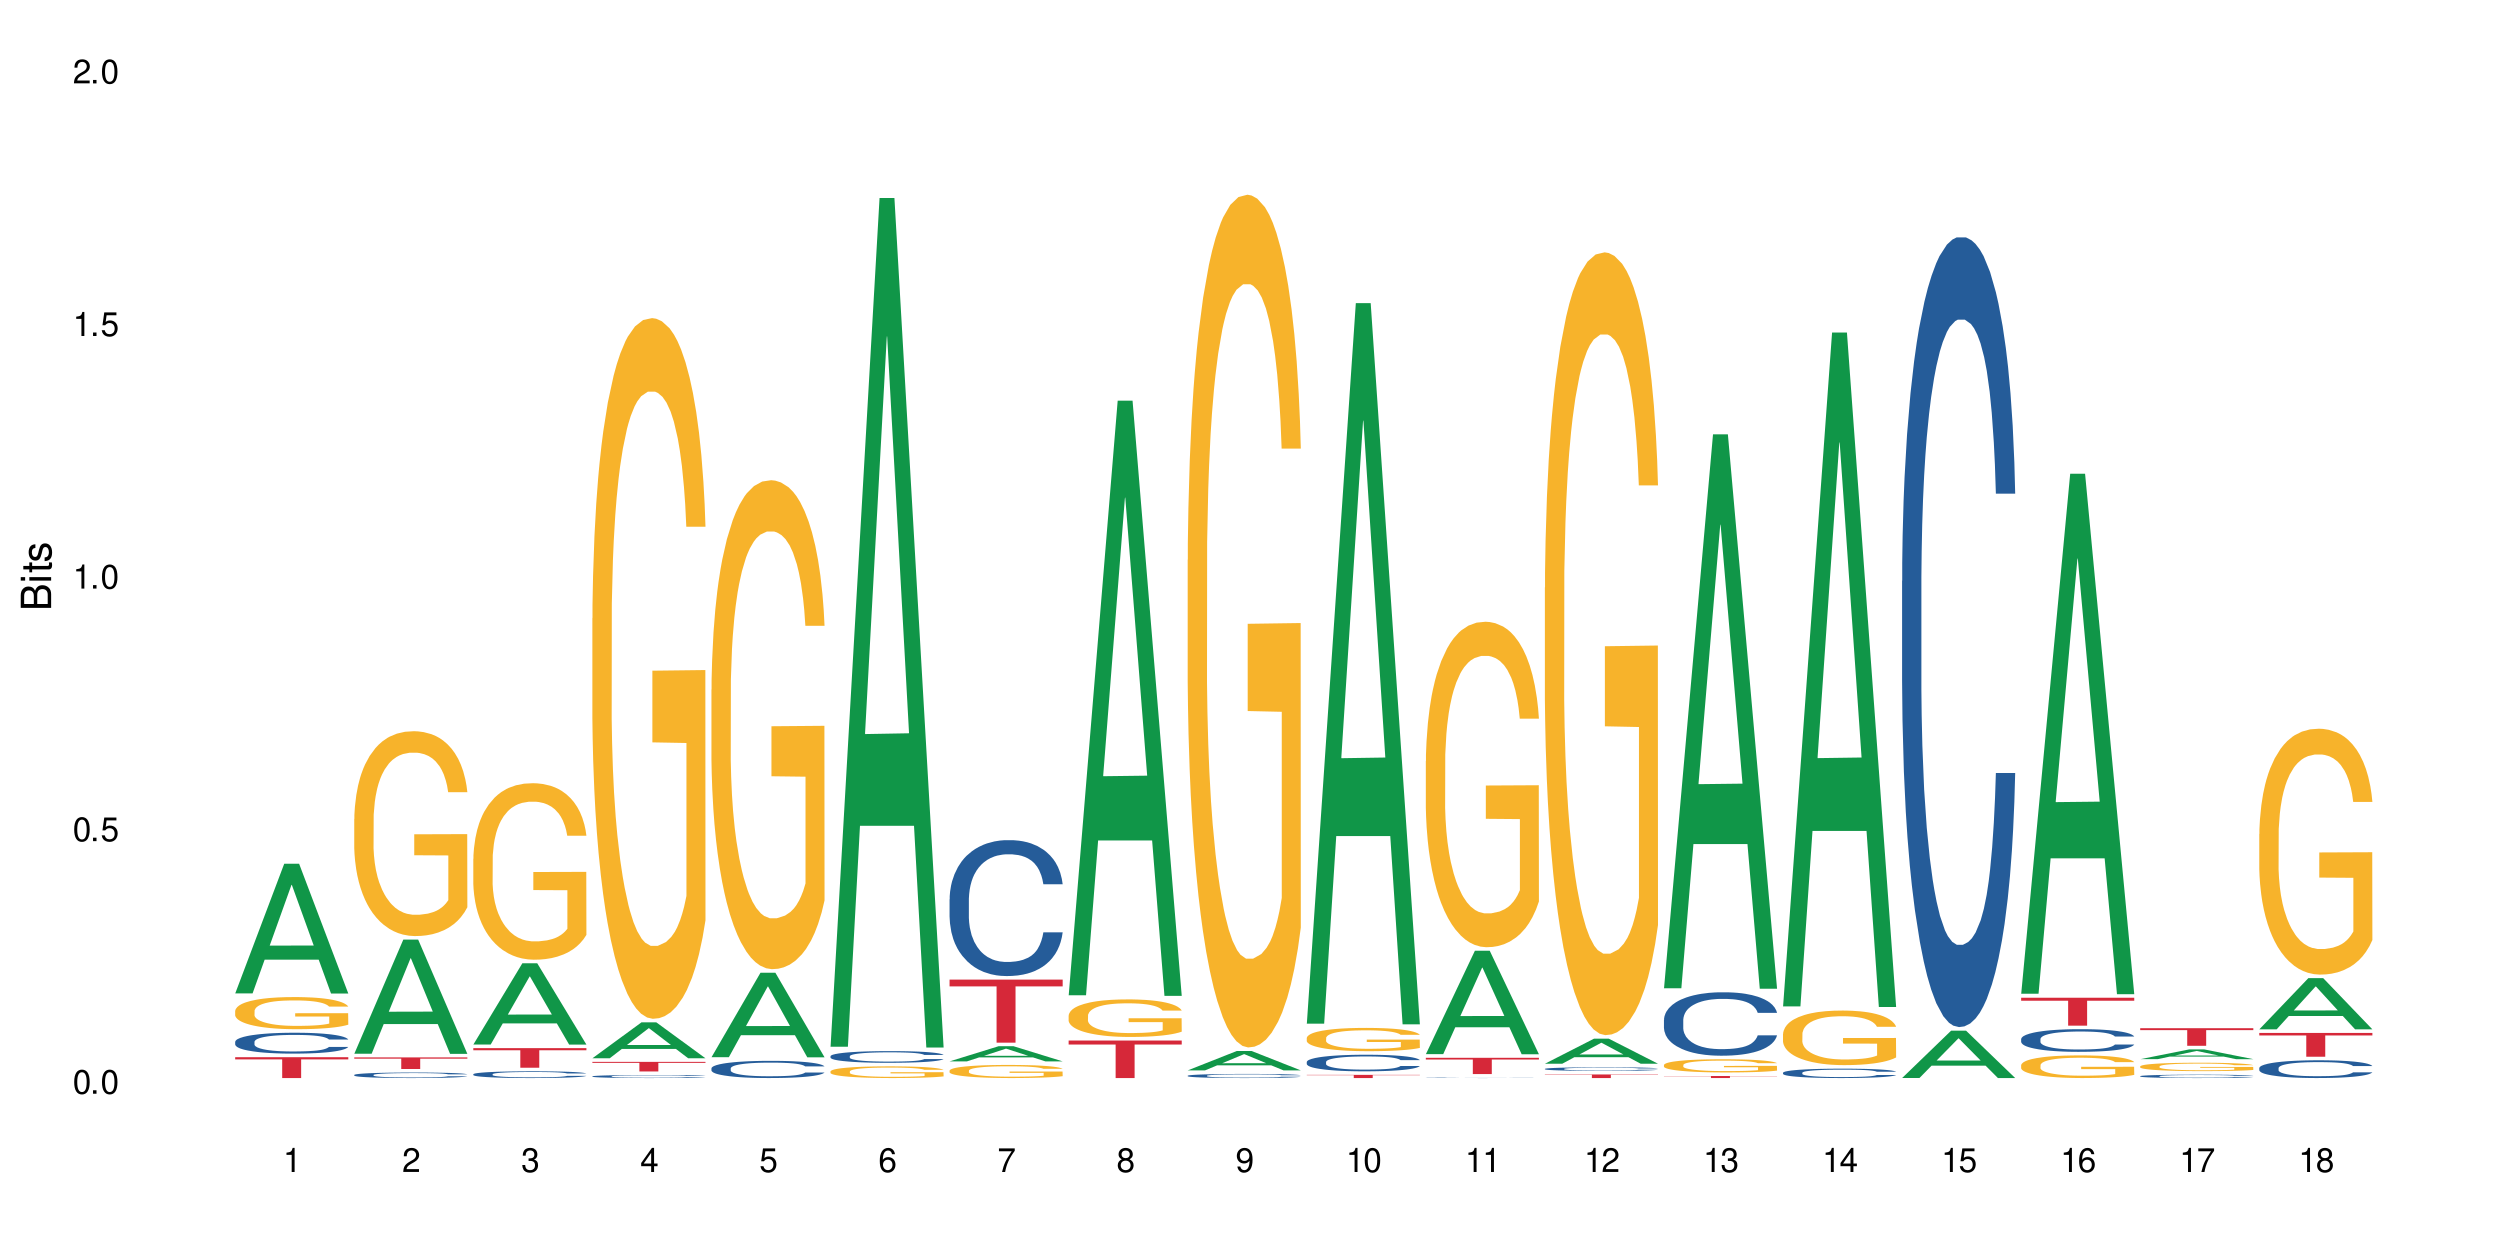 <?xml version="1.0" encoding="UTF-8"?>
<svg xmlns="http://www.w3.org/2000/svg" xmlns:xlink="http://www.w3.org/1999/xlink" width="720" height="360" viewBox="0 0 720 360">
<defs>
<g>
<g id="glyph-0-0">
</g>
<g id="glyph-0-1">
<path d="M 2.641 -6.938 C 2 -6.938 1.422 -6.656 1.078 -6.172 C 0.641 -5.562 0.406 -4.641 0.406 -3.359 C 0.406 -1.016 1.188 0.219 2.641 0.219 C 4.078 0.219 4.859 -1.016 4.859 -3.297 C 4.859 -4.641 4.656 -5.547 4.203 -6.172 C 3.844 -6.656 3.281 -6.938 2.641 -6.938 Z M 2.641 -6.188 C 3.547 -6.188 4 -5.25 4 -3.375 C 4 -1.406 3.562 -0.484 2.625 -0.484 C 1.734 -0.484 1.281 -1.438 1.281 -3.344 C 1.281 -5.25 1.734 -6.188 2.641 -6.188 Z M 2.641 -6.188 "/>
</g>
<g id="glyph-0-2">
<path d="M 1.828 -1 L 0.828 -1 L 0.828 0 L 1.828 0 Z M 1.828 -1 "/>
</g>
<g id="glyph-0-3">
<path d="M 4.562 -6.797 L 1.062 -6.797 L 0.547 -3.094 L 1.328 -3.094 C 1.719 -3.562 2.047 -3.734 2.578 -3.734 C 3.484 -3.734 4.062 -3.109 4.062 -2.094 C 4.062 -1.125 3.484 -0.531 2.578 -0.531 C 1.828 -0.531 1.375 -0.906 1.188 -1.672 L 0.328 -1.672 C 0.453 -1.109 0.547 -0.844 0.75 -0.594 C 1.125 -0.078 1.828 0.219 2.594 0.219 C 3.969 0.219 4.922 -0.781 4.922 -2.219 C 4.922 -3.562 4.031 -4.484 2.719 -4.484 C 2.25 -4.484 1.859 -4.359 1.469 -4.062 L 1.734 -5.969 L 4.562 -5.969 Z M 4.562 -6.797 "/>
</g>
<g id="glyph-0-4">
<path d="M 2.484 -4.938 L 2.484 0 L 3.328 0 L 3.328 -6.938 L 2.766 -6.938 C 2.469 -5.875 2.281 -5.734 0.984 -5.562 L 0.984 -4.938 Z M 2.484 -4.938 "/>
</g>
<g id="glyph-0-5">
<path d="M 4.859 -0.828 L 1.281 -0.828 C 1.359 -1.406 1.672 -1.781 2.5 -2.281 L 3.469 -2.828 C 4.406 -3.344 4.906 -4.062 4.906 -4.906 C 4.906 -5.484 4.672 -6.031 4.266 -6.406 C 3.859 -6.766 3.375 -6.938 2.719 -6.938 C 1.859 -6.938 1.219 -6.625 0.844 -6.031 C 0.609 -5.672 0.5 -5.234 0.484 -4.531 L 1.328 -4.531 C 1.359 -5.016 1.406 -5.281 1.531 -5.516 C 1.75 -5.938 2.188 -6.203 2.703 -6.203 C 3.469 -6.203 4.031 -5.641 4.031 -4.891 C 4.031 -4.344 3.719 -3.859 3.125 -3.516 L 2.234 -3 C 0.812 -2.172 0.406 -1.531 0.328 -0.016 L 4.859 -0.016 Z M 4.859 -0.828 "/>
</g>
<g id="glyph-0-6">
<path d="M 2.125 -3.188 L 2.578 -3.188 C 3.5 -3.188 3.984 -2.766 3.984 -1.922 C 3.984 -1.062 3.469 -0.531 2.594 -0.531 C 1.656 -0.531 1.203 -1 1.156 -2.016 L 0.312 -2.016 C 0.344 -1.453 0.438 -1.094 0.609 -0.781 C 0.953 -0.109 1.625 0.219 2.547 0.219 C 3.953 0.219 4.859 -0.625 4.859 -1.938 C 4.859 -2.828 4.516 -3.297 3.703 -3.594 C 4.344 -3.844 4.656 -4.328 4.656 -5.031 C 4.656 -6.219 3.875 -6.938 2.578 -6.938 C 1.203 -6.938 0.484 -6.172 0.453 -4.703 L 1.297 -4.703 C 1.312 -5.125 1.344 -5.359 1.453 -5.578 C 1.641 -5.969 2.062 -6.203 2.594 -6.203 C 3.344 -6.203 3.797 -5.75 3.797 -5 C 3.797 -4.516 3.609 -4.219 3.25 -4.047 C 3.016 -3.953 2.703 -3.922 2.125 -3.906 Z M 2.125 -3.188 "/>
</g>
<g id="glyph-0-7">
<path d="M 3.141 -1.672 L 3.141 0 L 3.984 0 L 3.984 -1.672 L 4.984 -1.672 L 4.984 -2.438 L 3.984 -2.438 L 3.984 -6.938 L 3.359 -6.938 L 0.266 -2.578 L 0.266 -1.672 Z M 3.141 -2.438 L 1 -2.438 L 3.141 -5.5 Z M 3.141 -2.438 "/>
</g>
<g id="glyph-0-8">
<path d="M 4.781 -5.125 C 4.609 -6.266 3.891 -6.938 2.844 -6.938 C 2.094 -6.938 1.422 -6.578 1.031 -5.953 C 0.594 -5.266 0.406 -4.422 0.406 -3.172 C 0.406 -2 0.578 -1.25 0.984 -0.641 C 1.359 -0.078 1.953 0.219 2.703 0.219 C 3.984 0.219 4.922 -0.75 4.922 -2.094 C 4.922 -3.375 4.062 -4.281 2.844 -4.281 C 2.172 -4.281 1.641 -4.031 1.281 -3.516 C 1.281 -5.234 1.828 -6.188 2.797 -6.188 C 3.391 -6.188 3.797 -5.797 3.938 -5.125 Z M 2.734 -3.531 C 3.547 -3.531 4.062 -2.953 4.062 -2.031 C 4.062 -1.156 3.484 -0.531 2.703 -0.531 C 1.922 -0.531 1.328 -1.188 1.328 -2.078 C 1.328 -2.938 1.906 -3.531 2.734 -3.531 Z M 2.734 -3.531 "/>
</g>
<g id="glyph-0-9">
<path d="M 4.984 -6.797 L 0.438 -6.797 L 0.438 -5.969 L 4.109 -5.969 C 2.5 -3.656 1.828 -2.234 1.328 0 L 2.219 0 C 2.594 -2.172 3.453 -4.047 4.984 -6.094 Z M 4.984 -6.797 "/>
</g>
<g id="glyph-0-10">
<path d="M 3.75 -3.656 C 4.469 -4.094 4.688 -4.438 4.688 -5.078 C 4.688 -6.172 3.844 -6.938 2.641 -6.938 C 1.438 -6.938 0.594 -6.172 0.594 -5.094 C 0.594 -4.438 0.812 -4.094 1.516 -3.656 C 0.734 -3.266 0.359 -2.703 0.359 -1.922 C 0.359 -0.656 1.281 0.219 2.641 0.219 C 3.984 0.219 4.922 -0.656 4.922 -1.922 C 4.922 -2.703 4.531 -3.266 3.75 -3.656 Z M 2.641 -6.188 C 3.359 -6.188 3.812 -5.75 3.812 -5.062 C 3.812 -4.406 3.344 -3.984 2.641 -3.984 C 1.922 -3.984 1.453 -4.406 1.453 -5.078 C 1.453 -5.75 1.922 -6.188 2.641 -6.188 Z M 2.641 -3.266 C 3.484 -3.266 4.062 -2.719 4.062 -1.906 C 4.062 -1.078 3.484 -0.531 2.625 -0.531 C 1.797 -0.531 1.219 -1.094 1.219 -1.906 C 1.219 -2.719 1.781 -3.266 2.641 -3.266 Z M 2.641 -3.266 "/>
</g>
<g id="glyph-0-11">
<path d="M 0.516 -1.578 C 0.672 -0.453 1.406 0.219 2.438 0.219 C 3.188 0.219 3.859 -0.141 4.266 -0.766 C 4.688 -1.453 4.891 -2.297 4.891 -3.547 C 4.891 -4.719 4.703 -5.453 4.312 -6.078 C 3.938 -6.641 3.344 -6.938 2.594 -6.938 C 1.297 -6.938 0.359 -5.969 0.359 -4.625 C 0.359 -3.344 1.234 -2.453 2.453 -2.453 C 3.094 -2.453 3.578 -2.672 4.016 -3.203 C 4 -1.484 3.469 -0.531 2.5 -0.531 C 1.906 -0.531 1.484 -0.906 1.359 -1.578 Z M 2.578 -6.203 C 3.375 -6.203 3.969 -5.531 3.969 -4.641 C 3.969 -3.797 3.391 -3.188 2.547 -3.188 C 1.734 -3.188 1.234 -3.766 1.234 -4.688 C 1.234 -5.562 1.797 -6.203 2.578 -6.203 Z M 2.578 -6.203 "/>
</g>
<g id="glyph-1-0">
</g>
<g id="glyph-1-1">
<path d="M 0 -0.953 L 0 -4.891 C 0 -5.719 -0.234 -6.344 -0.734 -6.797 C -1.188 -7.234 -1.812 -7.469 -2.5 -7.469 C -3.547 -7.469 -4.188 -7 -4.625 -5.875 C -4.984 -6.688 -5.625 -7.094 -6.531 -7.094 C -7.172 -7.094 -7.734 -6.859 -8.141 -6.391 C -8.562 -5.922 -8.75 -5.344 -8.75 -4.5 L -8.75 -0.953 Z M -4.984 -2.062 L -7.766 -2.062 L -7.766 -4.219 C -7.766 -4.844 -7.688 -5.203 -7.453 -5.5 C -7.219 -5.812 -6.859 -5.969 -6.375 -5.969 C -5.891 -5.969 -5.531 -5.812 -5.297 -5.5 C -5.062 -5.203 -4.984 -4.844 -4.984 -4.219 Z M -0.984 -2.062 L -4 -2.062 L -4 -4.781 C -4 -5.766 -3.438 -6.359 -2.484 -6.359 C -1.547 -6.359 -0.984 -5.766 -0.984 -4.781 Z M -0.984 -2.062 "/>
</g>
<g id="glyph-1-2">
<path d="M -6.281 -1.797 L -6.281 -0.797 L 0 -0.797 L 0 -1.797 Z M -8.75 -1.797 L -8.75 -0.797 L -7.484 -0.797 L -7.484 -1.797 Z M -8.75 -1.797 "/>
</g>
<g id="glyph-1-3">
<path d="M -6.281 -3.047 L -6.281 -2.016 L -8.016 -2.016 L -8.016 -1.016 L -6.281 -1.016 L -6.281 -0.172 L -5.469 -0.172 L -5.469 -1.016 L -0.719 -1.016 C -0.078 -1.016 0.281 -1.453 0.281 -2.234 C 0.281 -2.5 0.25 -2.719 0.188 -3.047 L -0.641 -3.047 C -0.609 -2.906 -0.594 -2.766 -0.594 -2.562 C -0.594 -2.141 -0.719 -2.016 -1.156 -2.016 L -5.469 -2.016 L -5.469 -3.047 Z M -6.281 -3.047 "/>
</g>
<g id="glyph-1-4">
<path d="M -4.531 -5.25 C -5.766 -5.25 -6.469 -4.422 -6.469 -2.969 C -6.469 -1.516 -5.719 -0.562 -4.547 -0.562 C -3.562 -0.562 -3.094 -1.062 -2.734 -2.562 L -2.516 -3.484 C -2.344 -4.188 -2.094 -4.469 -1.641 -4.469 C -1.047 -4.469 -0.641 -3.875 -0.641 -3 C -0.641 -2.453 -0.797 -2 -1.062 -1.75 C -1.25 -1.594 -1.422 -1.531 -1.875 -1.469 L -1.875 -0.406 C -0.422 -0.453 0.281 -1.266 0.281 -2.922 C 0.281 -4.5 -0.5 -5.516 -1.719 -5.516 C -2.656 -5.516 -3.172 -4.984 -3.469 -3.734 L -3.703 -2.766 C -3.891 -1.953 -4.156 -1.609 -4.594 -1.609 C -5.188 -1.609 -5.547 -2.125 -5.547 -2.938 C -5.547 -3.75 -5.203 -4.172 -4.531 -4.203 Z M -4.531 -5.25 "/>
</g>
</g>
</defs>
<rect x="-72" y="-36" width="864" height="432" fill="rgb(100%, 100%, 100%)" fill-opacity="1"/>
<path fill-rule="nonzero" fill="rgb(6.275%, 58.824%, 28.235%)" fill-opacity="1" d="M 67.73 286.098 L 67.766 286.062 L 81.859 248.75 L 86.141 248.75 L 100.309 286.133 L 95.332 286.133 L 91.781 276.375 L 76.223 276.375 L 72.742 286.098 L 67.73 286.098 L 77.719 272.34 L 90.352 272.305 L 84.055 254.859 L 83.984 254.824 L 83.914 254.93 L 77.684 272.305 L 77.719 272.34 Z M 67.73 286.098 "/>
<path fill-rule="nonzero" fill="rgb(14.51%, 36.078%, 60%)" fill-opacity="1" d="M 67.73 300.047 L 67.77 300.043 L 67.77 299.91 L 67.891 299.703 L 68.168 299.438 L 68.445 299.258 L 69.16 298.934 L 70.152 298.621 L 71.188 298.379 L 71.941 298.234 L 72.617 298.125 L 74.168 297.922 L 75.16 297.816 L 76.234 297.723 L 77.543 297.629 L 78.496 297.574 L 80.641 297.488 L 82.23 297.449 L 83.461 297.434 L 86.125 297.434 L 87.715 297.453 L 88.867 297.48 L 90.137 297.527 L 91.211 297.574 L 93.078 297.695 L 94.746 297.852 L 95.5 297.938 L 96.691 298.109 L 97.605 298.273 L 98.242 298.418 L 98.957 298.621 L 99.594 298.867 L 100.07 299.148 L 100.309 299.383 L 94.746 299.383 L 94.469 299.164 L 94.148 298.992 L 93.555 298.77 L 92.957 298.609 L 92.125 298.449 L 91.367 298.344 L 90.336 298.242 L 89.422 298.176 L 88.469 298.125 L 87.555 298.094 L 85.809 298.059 L 83.781 298.059 L 83.027 298.07 L 81.477 298.113 L 80.641 298.152 L 79.449 298.23 L 78.617 298.301 L 77.621 298.41 L 76.949 298.504 L 76.113 298.648 L 75.516 298.773 L 74.844 298.953 L 74.445 299.094 L 74.086 299.246 L 73.77 299.426 L 73.531 299.621 L 73.371 299.824 L 73.293 300.02 L 73.293 300.871 L 73.371 301.07 L 73.57 301.301 L 74.086 301.637 L 74.844 301.926 L 75.715 302.156 L 76.551 302.32 L 77.027 302.398 L 77.664 302.488 L 78.656 302.598 L 80.086 302.707 L 80.922 302.75 L 82.191 302.793 L 83.504 302.816 L 85.25 302.816 L 86.801 302.793 L 87.832 302.766 L 88.906 302.723 L 90.375 302.629 L 91.289 302.543 L 92.082 302.438 L 92.68 302.332 L 93.078 302.246 L 93.672 302.074 L 94.148 301.887 L 94.508 301.695 L 94.746 301.508 L 100.309 301.508 L 100.07 301.73 L 99.711 301.941 L 99.355 302.102 L 98.797 302.293 L 98.16 302.465 L 97.246 302.656 L 96.492 302.785 L 95.5 302.922 L 94.586 303.027 L 93.594 303.117 L 92.125 303.23 L 91.168 303.285 L 90.137 303.332 L 88.906 303.379 L 87.355 303.414 L 85.688 303.438 L 84.137 303.441 L 82.469 303.434 L 81.238 303.41 L 79.609 303.359 L 77.582 303.262 L 76.113 303.156 L 74.961 303.055 L 73.969 302.941 L 72.855 302.793 L 71.426 302.555 L 70.551 302.367 L 69.957 302.211 L 69.281 302 L 68.805 301.805 L 68.246 301.5 L 67.852 301.109 L 67.73 300.805 Z M 67.73 300.047 "/>
<path fill-rule="nonzero" fill="rgb(96.863%, 70.196%, 16.863%)" fill-opacity="1" d="M 67.73 291.121 L 67.77 291.113 L 67.77 290.941 L 67.93 290.562 L 68.328 290.039 L 68.844 289.605 L 69.398 289.27 L 69.758 289.09 L 70.352 288.836 L 70.871 288.652 L 72.18 288.27 L 73.848 287.918 L 74.762 287.766 L 75.797 287.621 L 77.266 287.461 L 77.941 287.402 L 80.008 287.266 L 82.352 287.18 L 84.934 287.156 L 86.125 287.164 L 87.754 287.199 L 89.977 287.289 L 91.25 287.375 L 92.242 287.461 L 93.273 287.57 L 94.547 287.738 L 95.738 287.941 L 96.691 288.145 L 97.645 288.398 L 98.441 288.668 L 99.113 288.965 L 99.711 289.32 L 100.07 289.617 L 100.309 289.91 L 94.785 289.91 L 94.469 289.617 L 94.109 289.387 L 93.516 289.109 L 92.918 288.906 L 92.32 288.746 L 91.211 288.523 L 90.258 288.391 L 89.062 288.27 L 87.914 288.195 L 86.602 288.145 L 85.809 288.129 L 83.699 288.129 L 81.793 288.188 L 80.684 288.254 L 79.887 288.32 L 78.773 288.449 L 78.102 288.551 L 77.703 288.617 L 76.512 288.879 L 75.715 289.117 L 75.277 289.277 L 74.723 289.531 L 74.324 289.758 L 73.887 290.098 L 73.648 290.352 L 73.332 290.926 L 73.293 292.445 L 73.41 292.77 L 73.648 293.113 L 73.969 293.418 L 74.445 293.738 L 74.922 293.984 L 75.754 294.316 L 76.473 294.535 L 77.027 294.68 L 78.102 294.906 L 78.535 294.984 L 79.57 295.137 L 80.641 295.254 L 81.953 295.355 L 82.945 295.406 L 84.535 295.449 L 86.562 295.449 L 88.945 295.398 L 90.453 295.328 L 91.488 295.262 L 92.164 295.203 L 92.996 295.109 L 93.594 295.023 L 94.148 294.934 L 94.824 294.789 L 94.824 292.77 L 85.012 292.758 L 85.012 291.812 L 100.266 291.805 L 100.309 295.109 L 99.473 295.336 L 98.441 295.559 L 97.445 295.727 L 96.414 295.871 L 94.945 296.031 L 93.754 296.133 L 91.926 296.25 L 90.258 296.328 L 88.508 296.379 L 86.957 296.402 L 85.133 296.41 L 83.504 296.395 L 81.754 296.344 L 80.363 296.277 L 79.094 296.191 L 77.82 296.082 L 76.234 295.902 L 75.199 295.762 L 74.129 295.582 L 73.055 295.371 L 72.102 295.145 L 71.465 294.965 L 70.828 294.762 L 70.152 294.508 L 69.52 294.223 L 69.043 293.961 L 68.605 293.664 L 68.289 293.387 L 67.969 293.004 L 67.809 292.699 L 67.73 292.438 Z M 67.73 291.121 "/>
<path fill-rule="nonzero" fill="rgb(83.922%, 15.686%, 22.353%)" fill-opacity="1" d="M 67.73 304.465 L 100.309 304.465 L 100.309 305.109 L 86.73 305.113 L 86.73 310.477 L 81.27 310.477 L 81.27 305.121 L 81.188 305.109 L 67.73 305.109 Z M 67.73 304.465 "/>
<path fill-rule="nonzero" fill="rgb(6.275%, 58.824%, 28.235%)" fill-opacity="1" d="M 102.023 303.484 L 102.055 303.453 L 116.152 270.609 L 120.434 270.609 L 134.598 303.516 L 129.621 303.516 L 126.07 294.926 L 110.512 294.926 L 107.035 303.484 L 102.023 303.484 L 112.012 291.375 L 124.645 291.344 L 118.344 275.988 L 118.273 275.957 L 118.207 276.047 L 111.977 291.344 L 112.012 291.375 Z M 102.023 303.484 "/>
<path fill-rule="nonzero" fill="rgb(14.51%, 36.078%, 60%)" fill-opacity="1" d="M 102.023 309.578 L 102.062 309.574 L 102.062 309.543 L 102.18 309.484 L 102.457 309.418 L 102.738 309.367 L 103.453 309.281 L 104.445 309.199 L 105.477 309.137 L 106.234 309.098 L 106.906 309.07 L 108.457 309.016 L 109.449 308.988 L 110.523 308.965 L 111.836 308.938 L 112.789 308.926 L 114.934 308.902 L 116.523 308.891 L 117.754 308.887 L 120.414 308.887 L 122.004 308.891 L 123.156 308.898 L 124.426 308.91 L 125.5 308.926 L 127.367 308.957 L 129.035 308.996 L 129.789 309.02 L 130.98 309.066 L 131.895 309.109 L 132.531 309.145 L 133.246 309.199 L 133.883 309.266 L 134.359 309.34 L 134.598 309.402 L 129.035 309.402 L 128.758 309.344 L 128.441 309.301 L 127.844 309.238 L 127.25 309.195 L 126.414 309.156 L 125.66 309.129 L 124.625 309.102 L 123.711 309.082 L 122.758 309.07 L 121.844 309.062 L 120.098 309.051 L 118.07 309.051 L 117.316 309.055 L 115.766 309.066 L 114.934 309.078 L 113.742 309.098 L 112.906 309.117 L 111.914 309.145 L 111.238 309.168 L 110.402 309.207 L 109.809 309.242 L 109.133 309.289 L 108.734 309.324 L 108.379 309.367 L 108.059 309.414 L 107.82 309.465 L 107.664 309.52 L 107.582 309.57 L 107.582 309.797 L 107.664 309.848 L 107.863 309.91 L 108.379 309.996 L 109.133 310.074 L 110.008 310.137 L 110.84 310.18 L 111.316 310.199 L 111.953 310.223 L 112.945 310.25 L 114.375 310.281 L 115.211 310.293 L 116.48 310.305 L 117.793 310.309 L 119.543 310.309 L 121.09 310.305 L 122.125 310.297 L 123.195 310.285 L 124.664 310.262 L 125.578 310.238 L 126.375 310.211 L 126.969 310.18 L 127.367 310.16 L 127.965 310.113 L 128.441 310.062 L 128.797 310.012 L 129.035 309.965 L 134.598 309.965 L 134.359 310.023 L 134 310.078 L 133.645 310.121 L 133.09 310.172 L 132.453 310.215 L 131.539 310.266 L 130.785 310.301 L 129.789 310.336 L 128.875 310.363 L 127.883 310.391 L 126.414 310.418 L 125.461 310.434 L 124.426 310.445 L 123.195 310.457 L 121.648 310.469 L 119.977 310.473 L 118.43 310.477 L 116.762 310.473 L 115.527 310.465 L 113.898 310.453 L 111.875 310.426 L 110.402 310.398 L 109.25 310.371 L 108.258 310.344 L 107.145 310.305 L 105.715 310.238 L 104.844 310.191 L 104.246 310.148 L 103.57 310.094 L 103.094 310.043 L 102.539 309.961 L 102.141 309.859 L 102.023 309.777 Z M 102.023 309.578 "/>
<path fill-rule="nonzero" fill="rgb(96.863%, 70.196%, 16.863%)" fill-opacity="1" d="M 102.023 235.859 L 102.062 235.805 L 102.062 234.727 L 102.219 232.301 L 102.617 228.961 L 103.133 226.215 L 103.691 224.059 L 104.047 222.926 L 104.645 221.309 L 105.16 220.125 L 106.473 217.699 L 108.141 215.438 L 109.055 214.469 L 110.086 213.551 L 111.555 212.527 L 112.23 212.152 L 114.297 211.289 L 116.641 210.75 L 119.223 210.586 L 120.414 210.641 L 122.043 210.855 L 124.27 211.449 L 125.539 211.988 L 126.531 212.527 L 127.566 213.227 L 128.836 214.305 L 130.027 215.598 L 130.98 216.891 L 131.938 218.508 L 132.73 220.234 L 133.406 222.117 L 134 224.383 L 134.359 226.27 L 134.598 228.152 L 129.074 228.152 L 128.758 226.27 L 128.398 224.812 L 127.805 223.035 L 127.207 221.742 L 126.613 220.719 L 125.5 219.316 L 124.547 218.453 L 123.355 217.699 L 122.203 217.215 L 120.891 216.891 L 120.098 216.785 L 117.992 216.785 L 116.086 217.16 L 114.973 217.594 L 114.18 218.023 L 113.066 218.832 L 112.391 219.477 L 111.992 219.91 L 110.801 221.578 L 110.008 223.09 L 109.57 224.113 L 109.012 225.73 L 108.617 227.184 L 108.18 229.34 L 107.941 230.957 L 107.621 234.621 L 107.582 244.32 L 107.703 246.367 L 107.941 248.574 L 108.258 250.516 L 108.734 252.562 L 109.211 254.125 L 110.047 256.227 L 110.762 257.629 L 111.316 258.543 L 112.391 260 L 112.828 260.484 L 113.859 261.453 L 114.934 262.207 L 116.242 262.855 L 117.238 263.176 L 118.824 263.445 L 120.852 263.445 L 123.234 263.125 L 124.746 262.691 L 125.777 262.262 L 126.453 261.883 L 127.289 261.293 L 127.883 260.754 L 128.441 260.16 L 129.117 259.242 L 129.117 246.367 L 119.301 246.312 L 119.301 240.277 L 134.559 240.223 L 134.598 261.293 L 133.762 262.746 L 132.73 264.148 L 131.738 265.227 L 130.703 266.141 L 129.234 267.164 L 128.043 267.812 L 126.215 268.566 L 124.547 269.051 L 122.797 269.375 L 121.25 269.535 L 119.422 269.59 L 117.793 269.48 L 116.047 269.16 L 114.656 268.727 L 113.383 268.188 L 112.113 267.488 L 110.523 266.355 L 109.488 265.441 L 108.418 264.309 L 107.344 262.961 L 106.391 261.508 L 105.754 260.375 L 105.121 259.082 L 104.445 257.465 L 103.809 255.633 L 103.332 253.965 L 102.895 252.078 L 102.578 250.301 L 102.262 247.875 L 102.102 245.934 L 102.023 244.266 Z M 102.023 235.859 "/>
<path fill-rule="nonzero" fill="rgb(83.922%, 15.686%, 22.353%)" fill-opacity="1" d="M 102.023 304.539 L 134.598 304.539 L 134.598 304.895 L 121.02 304.895 L 121.02 307.863 L 115.559 307.863 L 115.559 304.898 L 115.48 304.895 L 102.023 304.895 Z M 102.023 304.539 "/>
<path fill-rule="nonzero" fill="rgb(6.275%, 58.824%, 28.235%)" fill-opacity="1" d="M 136.312 300.82 L 136.348 300.801 L 150.441 277.418 L 154.723 277.418 L 168.887 300.844 L 163.91 300.844 L 160.359 294.73 L 144.805 294.73 L 141.324 300.82 L 136.312 300.82 L 146.301 292.199 L 158.934 292.18 L 152.637 281.246 L 152.566 281.223 L 152.496 281.289 L 146.266 292.18 L 146.301 292.199 Z M 136.312 300.82 "/>
<path fill-rule="nonzero" fill="rgb(14.51%, 36.078%, 60%)" fill-opacity="1" d="M 136.312 309.379 L 136.352 309.375 L 136.352 309.332 L 136.473 309.266 L 136.75 309.18 L 137.027 309.121 L 137.742 309.016 L 138.734 308.918 L 139.77 308.84 L 140.523 308.793 L 141.199 308.758 L 142.746 308.691 L 143.742 308.656 L 144.812 308.629 L 146.125 308.598 L 147.078 308.578 L 149.223 308.551 L 150.812 308.539 L 152.043 308.531 L 154.707 308.531 L 156.293 308.539 L 157.445 308.551 L 158.719 308.562 L 159.789 308.578 L 161.656 308.617 L 163.328 308.668 L 164.082 308.695 L 165.273 308.75 L 166.188 308.805 L 166.824 308.852 L 167.539 308.918 L 168.172 308.996 L 168.648 309.086 L 168.887 309.164 L 163.328 309.164 L 163.047 309.094 L 162.73 309.035 L 162.133 308.965 L 161.539 308.914 L 160.703 308.863 L 159.949 308.828 L 158.918 308.793 L 158.004 308.773 L 157.051 308.758 L 156.137 308.746 L 154.387 308.734 L 152.363 308.734 L 151.605 308.738 L 150.059 308.754 L 149.223 308.766 L 148.031 308.789 L 147.195 308.812 L 146.203 308.848 L 145.527 308.879 L 144.695 308.926 L 144.098 308.965 L 143.422 309.023 L 143.027 309.07 L 142.668 309.117 L 142.352 309.176 L 142.113 309.238 L 141.953 309.305 L 141.875 309.367 L 141.875 309.645 L 141.953 309.707 L 142.152 309.781 L 142.668 309.891 L 143.422 309.984 L 144.297 310.059 L 145.133 310.113 L 145.609 310.137 L 146.242 310.164 L 147.238 310.203 L 148.668 310.238 L 149.5 310.25 L 150.773 310.266 L 152.082 310.273 L 153.832 310.273 L 155.383 310.266 L 156.414 310.258 L 157.488 310.242 L 158.957 310.211 L 159.871 310.184 L 160.664 310.148 L 161.262 310.117 L 161.656 310.086 L 162.254 310.031 L 162.73 309.973 L 163.09 309.91 L 163.328 309.852 L 168.887 309.852 L 168.648 309.922 L 168.293 309.988 L 167.934 310.043 L 167.379 310.105 L 166.742 310.16 L 165.828 310.223 L 165.074 310.262 L 164.082 310.305 L 163.168 310.34 L 162.176 310.371 L 160.703 310.406 L 159.75 310.422 L 158.719 310.438 L 157.488 310.453 L 155.938 310.465 L 154.27 310.473 L 152.719 310.477 L 151.051 310.473 L 149.82 310.465 L 148.191 310.449 L 146.164 310.418 L 144.695 310.383 L 143.543 310.348 L 142.551 310.312 L 141.438 310.266 L 140.008 310.188 L 139.133 310.125 L 138.535 310.078 L 137.863 310.008 L 137.383 309.945 L 136.828 309.848 L 136.43 309.719 L 136.312 309.621 Z M 136.312 309.379 "/>
<path fill-rule="nonzero" fill="rgb(96.863%, 70.196%, 16.863%)" fill-opacity="1" d="M 136.312 247.336 L 136.352 247.289 L 136.352 246.359 L 136.512 244.27 L 136.906 241.395 L 137.426 239.023 L 137.98 237.168 L 138.34 236.191 L 138.934 234.801 L 139.449 233.777 L 140.762 231.691 L 142.43 229.738 L 143.344 228.906 L 144.375 228.113 L 145.848 227.234 L 146.523 226.906 L 148.586 226.164 L 150.93 225.699 L 153.516 225.562 L 154.707 225.609 L 156.336 225.793 L 158.559 226.305 L 159.832 226.77 L 160.824 227.234 L 161.855 227.836 L 163.129 228.766 L 164.32 229.879 L 165.273 230.992 L 166.227 232.387 L 167.02 233.871 L 167.695 235.496 L 168.293 237.445 L 168.648 239.07 L 168.887 240.695 L 163.367 240.695 L 163.047 239.07 L 162.691 237.816 L 162.094 236.285 L 161.5 235.172 L 160.902 234.289 L 159.789 233.082 L 158.836 232.34 L 157.645 231.691 L 156.492 231.273 L 155.184 230.992 L 154.387 230.902 L 152.281 230.902 L 150.375 231.227 L 149.262 231.598 L 148.469 231.969 L 147.355 232.664 L 146.68 233.223 L 146.285 233.594 L 145.09 235.031 L 144.297 236.332 L 143.859 237.215 L 143.305 238.605 L 142.906 239.859 L 142.469 241.719 L 142.23 243.109 L 141.914 246.266 L 141.875 254.625 L 141.992 256.387 L 142.23 258.293 L 142.551 259.961 L 143.027 261.727 L 143.504 263.074 L 144.336 264.883 L 145.051 266.09 L 145.609 266.879 L 146.68 268.133 L 147.117 268.551 L 148.152 269.387 L 149.223 270.035 L 150.535 270.594 L 151.527 270.871 L 153.117 271.105 L 155.145 271.105 L 157.527 270.828 L 159.035 270.453 L 160.07 270.082 L 160.742 269.758 L 161.578 269.246 L 162.176 268.785 L 162.73 268.273 L 163.406 267.484 L 163.406 256.387 L 153.594 256.34 L 153.594 251.141 L 168.848 251.094 L 168.887 269.246 L 168.055 270.5 L 167.02 271.707 L 166.027 272.637 L 164.996 273.426 L 163.523 274.309 L 162.332 274.863 L 160.504 275.516 L 158.836 275.934 L 157.09 276.211 L 155.539 276.352 L 153.711 276.398 L 152.082 276.305 L 150.336 276.027 L 148.945 275.656 L 147.676 275.191 L 146.402 274.586 L 144.812 273.613 L 143.781 272.824 L 142.707 271.848 L 141.637 270.688 L 140.684 269.434 L 140.047 268.457 L 139.41 267.344 L 138.734 265.953 L 138.102 264.375 L 137.625 262.934 L 137.188 261.309 L 136.867 259.777 L 136.551 257.688 L 136.391 256.016 L 136.312 254.578 Z M 136.312 247.336 "/>
<path fill-rule="nonzero" fill="rgb(83.922%, 15.686%, 22.353%)" fill-opacity="1" d="M 136.312 301.867 L 168.887 301.867 L 168.887 302.469 L 155.312 302.477 L 155.312 307.512 L 149.848 307.512 L 149.848 302.48 L 149.77 302.469 L 136.312 302.469 Z M 136.312 301.867 "/>
<path fill-rule="nonzero" fill="rgb(6.275%, 58.824%, 28.235%)" fill-opacity="1" d="M 170.602 304.777 L 170.637 304.77 L 184.734 294.438 L 189.016 294.438 L 203.18 304.789 L 198.203 304.789 L 194.652 302.086 L 179.094 302.086 L 175.613 304.777 L 170.602 304.777 L 180.59 300.969 L 193.227 300.957 L 186.926 296.129 L 186.855 296.117 L 186.785 296.148 L 180.555 300.957 L 180.59 300.969 Z M 170.602 304.777 "/>
<path fill-rule="nonzero" fill="rgb(14.51%, 36.078%, 60%)" fill-opacity="1" d="M 170.602 309.98 L 170.641 309.98 L 170.641 309.961 L 170.762 309.93 L 171.039 309.891 L 171.316 309.867 L 172.031 309.82 L 173.027 309.773 L 174.059 309.738 L 174.812 309.719 L 175.488 309.703 L 177.039 309.672 L 178.031 309.656 L 179.105 309.645 L 180.414 309.629 L 181.367 309.621 L 183.516 309.609 L 185.102 309.602 L 188.996 309.602 L 190.586 309.605 L 191.738 309.609 L 193.008 309.613 L 194.082 309.621 L 195.949 309.641 L 197.617 309.66 L 198.371 309.676 L 199.562 309.699 L 200.477 309.723 L 201.113 309.742 L 201.828 309.773 L 202.465 309.809 L 202.941 309.852 L 203.18 309.883 L 197.617 309.883 L 197.34 309.852 L 197.02 309.828 L 196.426 309.793 L 195.828 309.773 L 194.996 309.75 L 194.238 309.734 L 193.207 309.719 L 192.293 309.707 L 191.34 309.703 L 190.426 309.695 L 188.68 309.691 L 186.652 309.691 L 185.898 309.695 L 184.348 309.699 L 183.516 309.707 L 182.32 309.715 L 181.488 309.727 L 180.496 309.742 L 179.82 309.758 L 178.984 309.777 L 178.391 309.797 L 177.715 309.82 L 177.316 309.844 L 176.957 309.863 L 176.641 309.891 L 176.402 309.918 L 176.242 309.949 L 176.164 309.977 L 176.164 310.102 L 176.242 310.129 L 176.441 310.164 L 176.957 310.211 L 177.715 310.254 L 178.586 310.289 L 179.422 310.312 L 179.898 310.324 L 180.535 310.336 L 181.527 310.352 L 182.957 310.367 L 183.793 310.375 L 185.062 310.379 L 186.375 310.383 L 188.121 310.383 L 189.672 310.379 L 190.703 310.375 L 191.777 310.371 L 193.246 310.355 L 194.16 310.344 L 194.957 310.328 L 195.551 310.312 L 195.949 310.301 L 196.543 310.277 L 197.02 310.25 L 197.379 310.219 L 197.617 310.195 L 203.18 310.195 L 202.941 310.227 L 202.582 310.258 L 202.227 310.281 L 201.668 310.309 L 201.035 310.332 L 200.121 310.359 L 199.363 310.379 L 198.371 310.398 L 197.457 310.414 L 196.465 310.426 L 194.996 310.445 L 194.043 310.453 L 193.008 310.457 L 191.777 310.465 L 190.227 310.469 L 188.559 310.473 L 187.012 310.477 L 185.34 310.473 L 184.109 310.469 L 182.48 310.461 L 180.453 310.449 L 178.984 310.434 L 177.832 310.418 L 176.84 310.402 L 175.727 310.379 L 174.297 310.344 L 173.422 310.316 L 172.828 310.297 L 172.152 310.266 L 171.676 310.238 L 171.117 310.191 L 170.723 310.137 L 170.602 310.09 Z M 170.602 309.98 "/>
<path fill-rule="nonzero" fill="rgb(96.863%, 70.196%, 16.863%)" fill-opacity="1" d="M 170.602 178.047 L 170.641 177.863 L 170.641 174.176 L 170.801 165.883 L 171.199 154.457 L 171.715 145.059 L 172.27 137.688 L 172.629 133.816 L 173.227 128.285 L 173.742 124.23 L 175.051 115.938 L 176.719 108.199 L 177.633 104.883 L 178.668 101.75 L 180.137 98.246 L 180.812 96.957 L 182.879 94.008 L 185.223 92.164 L 187.805 91.613 L 188.996 91.797 L 190.625 92.535 L 192.852 94.562 L 194.121 96.402 L 195.113 98.246 L 196.148 100.641 L 197.418 104.328 L 198.609 108.75 L 199.562 113.176 L 200.516 118.703 L 201.312 124.602 L 201.988 131.051 L 202.582 138.793 L 202.941 145.242 L 203.18 151.691 L 197.656 151.691 L 197.34 145.242 L 196.98 140.266 L 196.387 134.184 L 195.789 129.762 L 195.195 126.258 L 194.082 121.469 L 193.129 118.52 L 191.938 115.938 L 190.785 114.281 L 189.473 113.176 L 188.68 112.805 L 186.574 112.805 L 184.664 114.098 L 183.555 115.57 L 182.758 117.043 L 181.648 119.809 L 180.973 122.02 L 180.574 123.496 L 179.383 129.207 L 178.586 134.367 L 178.152 137.871 L 177.594 143.398 L 177.199 148.375 L 176.762 155.746 L 176.523 161.273 L 176.203 173.809 L 176.164 206.98 L 176.285 213.984 L 176.523 221.539 L 176.84 228.176 L 177.316 235.176 L 177.793 240.523 L 178.629 247.711 L 179.344 252.5 L 179.898 255.633 L 180.973 260.609 L 181.41 262.27 L 182.441 265.586 L 183.516 268.168 L 184.824 270.379 L 185.816 271.484 L 187.406 272.406 L 189.434 272.406 L 191.816 271.301 L 193.328 269.824 L 194.359 268.352 L 195.035 267.059 L 195.867 265.035 L 196.465 263.191 L 197.02 261.164 L 197.695 258.031 L 197.695 213.984 L 187.883 213.801 L 187.883 193.16 L 203.141 192.973 L 203.18 265.035 L 202.344 270.008 L 201.312 274.801 L 200.316 278.488 L 199.285 281.621 L 197.816 285.121 L 196.625 287.332 L 194.797 289.914 L 193.129 291.57 L 191.379 292.676 L 189.832 293.23 L 188.004 293.414 L 186.375 293.047 L 184.625 291.941 L 183.234 290.465 L 181.965 288.621 L 180.691 286.227 L 179.105 282.355 L 178.07 279.223 L 177 275.355 L 175.926 270.746 L 174.973 265.77 L 174.336 261.898 L 173.703 257.477 L 173.027 251.949 L 172.391 245.684 L 171.914 239.969 L 171.477 233.52 L 171.16 227.438 L 170.84 219.145 L 170.684 212.508 L 170.602 206.797 Z M 170.602 178.047 "/>
<path fill-rule="nonzero" fill="rgb(83.922%, 15.686%, 22.353%)" fill-opacity="1" d="M 170.602 305.809 L 203.18 305.809 L 203.18 306.105 L 189.602 306.109 L 189.602 308.578 L 184.141 308.578 L 184.141 306.109 L 184.062 306.105 L 170.602 306.105 Z M 170.602 305.809 "/>
<path fill-rule="nonzero" fill="rgb(6.275%, 58.824%, 28.235%)" fill-opacity="1" d="M 204.895 304.48 L 204.93 304.457 L 219.023 280.141 L 223.305 280.141 L 237.469 304.504 L 232.492 304.504 L 228.941 298.145 L 213.387 298.145 L 209.906 304.48 L 204.895 304.48 L 214.883 295.512 L 227.516 295.488 L 221.215 284.121 L 221.145 284.098 L 221.078 284.168 L 214.848 295.488 L 214.883 295.512 Z M 204.895 304.48 "/>
<path fill-rule="nonzero" fill="rgb(14.51%, 36.078%, 60%)" fill-opacity="1" d="M 204.895 307.68 L 204.934 307.672 L 204.934 307.566 L 205.051 307.395 L 205.332 307.176 L 205.609 307.027 L 206.324 306.758 L 207.316 306.5 L 208.348 306.301 L 209.105 306.184 L 209.781 306.094 L 211.328 305.926 L 212.32 305.84 L 213.395 305.766 L 214.707 305.688 L 215.66 305.641 L 217.805 305.57 L 219.395 305.539 L 220.625 305.523 L 223.285 305.523 L 224.875 305.543 L 226.027 305.566 L 227.301 305.602 L 228.371 305.641 L 230.238 305.742 L 231.906 305.867 L 232.664 305.941 L 233.855 306.082 L 234.77 306.215 L 235.402 306.332 L 236.117 306.5 L 236.754 306.703 L 237.23 306.938 L 237.469 307.129 L 231.906 307.129 L 231.629 306.949 L 231.312 306.809 L 230.715 306.625 L 230.121 306.492 L 229.285 306.359 L 228.531 306.273 L 227.496 306.188 L 226.586 306.137 L 225.629 306.094 L 224.719 306.066 L 222.969 306.039 L 220.941 306.039 L 220.188 306.051 L 218.641 306.086 L 217.805 306.117 L 216.613 306.18 L 215.777 306.238 L 214.785 306.328 L 214.109 306.406 L 213.277 306.523 L 212.68 306.629 L 212.004 306.777 L 211.605 306.891 L 211.25 307.016 L 210.934 307.168 L 210.691 307.324 L 210.535 307.492 L 210.453 307.656 L 210.453 308.355 L 210.535 308.52 L 210.734 308.711 L 211.25 308.984 L 212.004 309.227 L 212.879 309.414 L 213.711 309.551 L 214.188 309.613 L 214.824 309.688 L 215.816 309.777 L 217.25 309.867 L 218.082 309.906 L 219.355 309.941 L 220.664 309.957 L 222.414 309.957 L 223.961 309.941 L 224.996 309.918 L 226.066 309.883 L 227.539 309.805 L 228.453 309.734 L 229.246 309.648 L 229.84 309.559 L 230.238 309.488 L 230.836 309.348 L 231.312 309.195 L 231.668 309.035 L 231.906 308.883 L 237.469 308.883 L 237.23 309.062 L 236.875 309.238 L 236.516 309.371 L 235.961 309.527 L 235.324 309.668 L 234.41 309.828 L 233.656 309.93 L 232.664 310.043 L 231.75 310.129 L 230.754 310.207 L 229.285 310.297 L 228.332 310.344 L 227.301 310.383 L 226.066 310.422 L 224.52 310.453 L 222.852 310.469 L 221.301 310.477 L 219.633 310.465 L 218.398 310.449 L 216.773 310.406 L 214.746 310.324 L 213.277 310.238 L 212.125 310.152 L 211.129 310.062 L 210.02 309.941 L 208.586 309.742 L 207.715 309.586 L 207.117 309.461 L 206.441 309.285 L 205.965 309.125 L 205.41 308.871 L 205.012 308.551 L 204.895 308.301 Z M 204.895 307.68 "/>
<path fill-rule="nonzero" fill="rgb(96.863%, 70.196%, 16.863%)" fill-opacity="1" d="M 204.895 198.613 L 204.934 198.484 L 204.934 195.914 L 205.094 190.125 L 205.488 182.152 L 206.004 175.594 L 206.562 170.449 L 206.918 167.746 L 207.516 163.891 L 208.031 161.059 L 209.344 155.273 L 211.012 149.871 L 211.926 147.559 L 212.957 145.371 L 214.426 142.926 L 215.102 142.027 L 217.168 139.969 L 219.512 138.684 L 222.094 138.297 L 223.285 138.426 L 224.914 138.941 L 227.141 140.355 L 228.41 141.641 L 229.406 142.926 L 230.438 144.598 L 231.707 147.172 L 232.902 150.258 L 233.855 153.344 L 234.809 157.203 L 235.602 161.316 L 236.277 165.82 L 236.875 171.219 L 237.23 175.723 L 237.469 180.223 L 231.945 180.223 L 231.629 175.723 L 231.273 172.25 L 230.676 168.004 L 230.078 164.918 L 229.484 162.477 L 228.371 159.133 L 227.418 157.074 L 226.227 155.273 L 225.074 154.117 L 223.762 153.344 L 222.969 153.086 L 220.863 153.086 L 218.957 153.988 L 217.844 155.016 L 217.051 156.043 L 215.938 157.973 L 215.262 159.516 L 214.863 160.547 L 213.672 164.531 L 212.879 168.133 L 212.441 170.578 L 211.887 174.434 L 211.488 177.906 L 211.051 183.051 L 210.812 186.91 L 210.496 195.656 L 210.453 218.805 L 210.574 223.691 L 210.812 228.965 L 211.129 233.594 L 211.605 238.48 L 212.082 242.211 L 212.918 247.227 L 213.633 250.57 L 214.188 252.754 L 215.262 256.227 L 215.699 257.387 L 216.73 259.699 L 217.805 261.5 L 219.117 263.043 L 220.109 263.816 L 221.699 264.457 L 223.723 264.457 L 226.105 263.688 L 227.617 262.656 L 228.648 261.629 L 229.324 260.73 L 230.16 259.312 L 230.754 258.027 L 231.312 256.613 L 231.988 254.426 L 231.988 223.691 L 222.176 223.562 L 222.176 209.16 L 237.43 209.031 L 237.469 259.312 L 236.637 262.785 L 235.602 266.129 L 234.609 268.703 L 233.574 270.891 L 232.105 273.332 L 230.914 274.875 L 229.086 276.676 L 227.418 277.832 L 225.672 278.605 L 224.121 278.992 L 222.293 279.121 L 220.664 278.863 L 218.918 278.09 L 217.527 277.062 L 216.254 275.777 L 214.984 274.105 L 213.395 271.402 L 212.363 269.219 L 211.289 266.516 L 210.215 263.301 L 209.262 259.828 L 208.629 257.129 L 207.992 254.043 L 207.316 250.184 L 206.68 245.812 L 206.203 241.824 L 205.766 237.324 L 205.449 233.078 L 205.133 227.293 L 204.973 222.66 L 204.895 218.676 Z M 204.895 198.613 "/>
<path fill-rule="nonzero" fill="rgb(6.275%, 58.824%, 28.235%)" fill-opacity="1" d="M 239.184 301.469 L 239.219 301.242 L 253.312 57.023 L 257.594 57.023 L 271.762 301.699 L 266.781 301.699 L 263.234 237.832 L 247.676 237.832 L 244.195 301.469 L 239.184 301.469 L 249.172 211.41 L 261.805 211.184 L 255.508 97 L 255.438 96.77 L 255.367 97.461 L 249.137 211.184 L 249.172 211.41 Z M 239.184 301.469 "/>
<path fill-rule="nonzero" fill="rgb(14.51%, 36.078%, 60%)" fill-opacity="1" d="M 239.184 304.188 L 239.223 304.184 L 239.223 304.109 L 239.344 303.992 L 239.621 303.844 L 239.898 303.742 L 240.613 303.562 L 241.605 303.387 L 242.641 303.25 L 243.395 303.172 L 244.07 303.109 L 245.621 302.996 L 246.613 302.938 L 247.684 302.883 L 248.996 302.832 L 249.949 302.801 L 252.094 302.754 L 253.684 302.73 L 254.914 302.723 L 257.578 302.723 L 259.168 302.734 L 260.32 302.75 L 261.59 302.773 L 262.664 302.801 L 264.531 302.867 L 266.199 302.957 L 266.953 303.004 L 268.145 303.102 L 269.059 303.191 L 269.695 303.273 L 270.41 303.387 L 271.043 303.523 L 271.52 303.68 L 271.762 303.812 L 266.199 303.812 L 265.922 303.691 L 265.602 303.594 L 265.008 303.469 L 264.41 303.379 L 263.574 303.289 L 262.82 303.23 L 261.789 303.172 L 260.875 303.137 L 259.922 303.109 L 259.008 303.09 L 257.258 303.07 L 255.234 303.07 L 254.48 303.078 L 252.93 303.102 L 252.094 303.125 L 250.902 303.168 L 250.07 303.207 L 249.074 303.27 L 248.402 303.32 L 247.566 303.402 L 246.969 303.473 L 246.293 303.574 L 245.898 303.652 L 245.539 303.738 L 245.223 303.84 L 244.984 303.945 L 244.824 304.059 L 244.746 304.172 L 244.746 304.648 L 244.824 304.758 L 245.023 304.887 L 245.539 305.074 L 246.293 305.238 L 247.168 305.367 L 248.004 305.461 L 248.48 305.504 L 249.117 305.551 L 250.109 305.613 L 251.539 305.676 L 252.375 305.699 L 253.645 305.723 L 254.957 305.738 L 256.703 305.738 L 258.254 305.723 L 259.285 305.707 L 260.359 305.684 L 261.828 305.633 L 262.742 305.582 L 263.535 305.523 L 264.133 305.465 L 264.531 305.418 L 265.125 305.32 L 265.602 305.215 L 265.961 305.109 L 266.199 305.004 L 271.762 305.004 L 271.52 305.129 L 271.164 305.246 L 270.805 305.336 L 270.25 305.445 L 269.613 305.539 L 268.699 305.648 L 267.945 305.719 L 266.953 305.797 L 266.039 305.852 L 265.047 305.906 L 263.574 305.969 L 262.621 305.996 L 261.59 306.027 L 260.359 306.051 L 258.809 306.07 L 257.141 306.086 L 255.59 306.086 L 253.922 306.082 L 252.691 306.07 L 251.062 306.043 L 249.035 305.984 L 247.566 305.926 L 246.414 305.867 L 245.422 305.809 L 244.309 305.723 L 242.879 305.59 L 242.004 305.484 L 241.41 305.398 L 240.734 305.277 L 240.258 305.172 L 239.699 305 L 239.305 304.781 L 239.184 304.609 Z M 239.184 304.188 "/>
<path fill-rule="nonzero" fill="rgb(96.863%, 70.196%, 16.863%)" fill-opacity="1" d="M 239.184 308.551 L 239.223 308.547 L 239.223 308.484 L 239.383 308.348 L 239.781 308.156 L 240.297 308 L 240.852 307.879 L 241.211 307.812 L 241.805 307.719 L 242.32 307.652 L 243.633 307.516 L 245.301 307.387 L 246.215 307.332 L 247.25 307.277 L 248.719 307.219 L 249.395 307.199 L 251.461 307.148 L 253.805 307.117 L 256.387 307.109 L 257.578 307.113 L 259.207 307.125 L 261.43 307.156 L 262.703 307.188 L 263.695 307.219 L 264.727 307.258 L 266 307.32 L 267.191 307.395 L 268.145 307.469 L 269.098 307.562 L 269.895 307.66 L 270.566 307.766 L 271.164 307.895 L 271.52 308.004 L 271.762 308.109 L 266.238 308.109 L 265.922 308.004 L 265.562 307.922 L 264.965 307.82 L 264.371 307.746 L 263.773 307.688 L 262.664 307.605 L 261.707 307.559 L 260.516 307.516 L 259.363 307.488 L 258.055 307.469 L 257.258 307.461 L 255.152 307.461 L 253.246 307.484 L 252.133 307.508 L 251.34 307.531 L 250.227 307.578 L 249.551 307.617 L 249.156 307.641 L 247.965 307.734 L 247.168 307.82 L 246.73 307.879 L 246.176 307.973 L 245.777 308.055 L 245.34 308.18 L 245.102 308.27 L 244.785 308.48 L 244.746 309.031 L 244.863 309.148 L 245.102 309.277 L 245.422 309.387 L 245.898 309.504 L 246.375 309.594 L 247.207 309.711 L 247.922 309.793 L 248.48 309.844 L 249.551 309.926 L 249.988 309.957 L 251.023 310.012 L 252.094 310.055 L 253.406 310.09 L 254.398 310.109 L 255.988 310.125 L 258.016 310.125 L 260.398 310.105 L 261.906 310.082 L 262.941 310.055 L 263.617 310.035 L 264.449 310 L 265.047 309.969 L 265.602 309.938 L 266.277 309.883 L 266.277 309.148 L 256.465 309.148 L 256.465 308.801 L 271.719 308.801 L 271.762 310 L 270.926 310.086 L 269.895 310.164 L 268.898 310.227 L 267.867 310.277 L 266.398 310.336 L 265.203 310.375 L 263.379 310.418 L 261.707 310.445 L 259.961 310.461 L 258.41 310.473 L 256.586 310.477 L 254.957 310.469 L 253.207 310.449 L 251.816 310.426 L 250.547 310.395 L 249.273 310.355 L 247.684 310.289 L 246.652 310.238 L 245.578 310.172 L 244.508 310.098 L 243.555 310.012 L 242.918 309.949 L 242.281 309.875 L 241.605 309.781 L 240.973 309.68 L 240.496 309.582 L 240.059 309.477 L 239.738 309.375 L 239.422 309.234 L 239.262 309.125 L 239.184 309.031 Z M 239.184 308.551 "/>
<path fill-rule="nonzero" fill="rgb(6.275%, 58.824%, 28.235%)" fill-opacity="1" d="M 273.473 305.676 L 273.508 305.672 L 287.605 301.309 L 291.887 301.309 L 306.051 305.68 L 301.074 305.68 L 297.523 304.539 L 281.965 304.539 L 278.484 305.676 L 273.473 305.676 L 283.465 304.066 L 296.098 304.062 L 289.797 302.023 L 289.727 302.02 L 289.656 302.031 L 283.43 304.062 L 283.465 304.066 Z M 273.473 305.676 "/>
<path fill-rule="nonzero" fill="rgb(14.51%, 36.078%, 60%)" fill-opacity="1" d="M 273.473 259 L 273.516 258.965 L 273.516 258.109 L 273.633 256.75 L 273.91 255.031 L 274.188 253.852 L 274.906 251.742 L 275.898 249.703 L 276.93 248.129 L 277.684 247.199 L 278.359 246.48 L 279.91 245.16 L 280.902 244.48 L 281.977 243.871 L 283.285 243.262 L 284.242 242.906 L 286.387 242.332 L 287.977 242.082 L 289.207 241.977 L 291.867 241.977 L 293.457 242.117 L 294.609 242.297 L 295.879 242.582 L 296.953 242.906 L 298.82 243.691 L 300.488 244.695 L 301.242 245.266 L 302.434 246.375 L 303.348 247.449 L 303.984 248.379 L 304.699 249.703 L 305.336 251.312 L 305.812 253.137 L 306.051 254.672 L 300.488 254.672 L 300.211 253.242 L 299.895 252.133 L 299.297 250.668 L 298.699 249.629 L 297.867 248.594 L 297.113 247.914 L 296.078 247.234 L 295.164 246.805 L 294.211 246.48 L 293.297 246.266 L 291.551 246.055 L 289.523 246.055 L 288.77 246.125 L 287.219 246.41 L 286.387 246.66 L 285.195 247.16 L 284.359 247.625 L 283.367 248.344 L 282.691 248.949 L 281.855 249.879 L 281.262 250.703 L 280.586 251.883 L 280.188 252.777 L 279.832 253.781 L 279.512 254.961 L 279.273 256.211 L 279.117 257.535 L 279.035 258.824 L 279.035 264.367 L 279.117 265.656 L 279.312 267.156 L 279.832 269.34 L 280.586 271.234 L 281.461 272.738 L 282.293 273.812 L 282.77 274.312 L 283.406 274.883 L 284.398 275.598 L 285.828 276.316 L 286.664 276.602 L 287.934 276.887 L 289.246 277.031 L 290.992 277.031 L 292.543 276.887 L 293.574 276.707 L 294.648 276.422 L 296.117 275.812 L 297.031 275.242 L 297.828 274.562 L 298.422 273.883 L 298.82 273.309 L 299.414 272.199 L 299.895 270.984 L 300.25 269.734 L 300.488 268.516 L 306.051 268.516 L 305.812 269.949 L 305.453 271.344 L 305.098 272.379 L 304.539 273.633 L 303.906 274.742 L 302.992 275.992 L 302.238 276.816 L 301.242 277.711 L 300.328 278.391 L 299.336 278.996 L 297.867 279.715 L 296.914 280.07 L 295.879 280.391 L 294.648 280.68 L 293.098 280.93 L 291.43 281.07 L 289.883 281.109 L 288.215 281.035 L 286.98 280.895 L 285.352 280.57 L 283.328 279.926 L 281.855 279.246 L 280.703 278.566 L 279.711 277.852 L 278.598 276.887 L 277.168 275.312 L 276.297 274.098 L 275.699 273.094 L 275.023 271.699 L 274.547 270.449 L 273.992 268.445 L 273.594 265.906 L 273.473 263.938 Z M 273.473 259 "/>
<path fill-rule="nonzero" fill="rgb(96.863%, 70.196%, 16.863%)" fill-opacity="1" d="M 273.473 308.316 L 273.516 308.312 L 273.516 308.246 L 273.672 308.09 L 274.07 307.875 L 274.586 307.699 L 275.145 307.562 L 275.5 307.492 L 276.098 307.387 L 276.613 307.312 L 277.922 307.156 L 279.594 307.012 L 280.508 306.949 L 281.539 306.891 L 283.008 306.824 L 283.684 306.801 L 285.75 306.746 L 288.094 306.711 L 290.676 306.703 L 291.867 306.707 L 293.496 306.719 L 295.723 306.758 L 296.992 306.793 L 297.984 306.824 L 299.02 306.871 L 300.289 306.941 L 301.48 307.023 L 302.434 307.105 L 303.391 307.207 L 304.184 307.32 L 304.859 307.438 L 305.453 307.582 L 305.812 307.703 L 306.051 307.824 L 300.527 307.824 L 300.211 307.703 L 299.852 307.613 L 299.258 307.496 L 298.66 307.414 L 298.066 307.348 L 296.953 307.262 L 296 307.203 L 294.809 307.156 L 293.656 307.125 L 292.344 307.105 L 291.551 307.098 L 289.445 307.098 L 287.539 307.121 L 286.426 307.148 L 285.629 307.176 L 284.52 307.23 L 283.844 307.27 L 283.445 307.297 L 282.254 307.406 L 281.461 307.5 L 281.023 307.566 L 280.465 307.672 L 280.07 307.762 L 279.633 307.902 L 279.395 308.004 L 279.074 308.238 L 279.035 308.859 L 279.156 308.988 L 279.395 309.133 L 279.711 309.254 L 280.188 309.387 L 280.664 309.484 L 281.5 309.621 L 282.215 309.711 L 282.77 309.77 L 283.844 309.863 L 284.281 309.891 L 285.312 309.953 L 286.387 310.004 L 287.695 310.043 L 288.691 310.066 L 290.277 310.082 L 292.305 310.082 L 294.688 310.062 L 296.199 310.035 L 297.23 310.008 L 297.906 309.98 L 298.742 309.945 L 299.336 309.91 L 299.895 309.871 L 300.566 309.812 L 300.566 308.988 L 290.754 308.984 L 290.754 308.602 L 306.012 308.598 L 306.051 309.945 L 305.215 310.035 L 304.184 310.125 L 303.191 310.195 L 302.156 310.254 L 300.688 310.32 L 299.496 310.359 L 297.668 310.41 L 296 310.441 L 294.25 310.461 L 292.703 310.473 L 290.875 310.477 L 289.246 310.469 L 287.496 310.445 L 286.109 310.418 L 284.836 310.387 L 283.566 310.34 L 281.977 310.27 L 280.941 310.211 L 279.871 310.137 L 278.797 310.051 L 277.844 309.957 L 277.207 309.887 L 276.574 309.805 L 275.898 309.699 L 275.262 309.582 L 274.785 309.477 L 274.348 309.355 L 274.031 309.242 L 273.711 309.086 L 273.555 308.961 L 273.473 308.855 Z M 273.473 308.316 "/>
<path fill-rule="nonzero" fill="rgb(83.922%, 15.686%, 22.353%)" fill-opacity="1" d="M 273.473 282.129 L 306.051 282.129 L 306.051 284.074 L 292.473 284.09 L 292.473 300.285 L 287.012 300.285 L 287.012 284.105 L 286.934 284.074 L 273.473 284.074 Z M 273.473 282.129 "/>
<path fill-rule="nonzero" fill="rgb(6.275%, 58.824%, 28.235%)" fill-opacity="1" d="M 307.766 286.645 L 307.801 286.484 L 321.895 115.387 L 326.176 115.387 L 340.34 286.805 L 335.363 286.805 L 331.812 242.059 L 316.258 242.059 L 312.777 286.645 L 307.766 286.645 L 317.754 223.551 L 330.387 223.391 L 324.086 143.395 L 324.02 143.23 L 323.949 143.715 L 317.719 223.391 L 317.754 223.551 Z M 307.766 286.645 "/>
<path fill-rule="nonzero" fill="rgb(96.863%, 70.196%, 16.863%)" fill-opacity="1" d="M 307.766 292.461 L 307.805 292.449 L 307.805 292.25 L 307.965 291.809 L 308.359 291.195 L 308.879 290.691 L 309.434 290.297 L 309.789 290.09 L 310.387 289.793 L 310.902 289.574 L 312.215 289.133 L 313.883 288.715 L 314.797 288.539 L 315.828 288.371 L 317.301 288.184 L 317.977 288.113 L 320.039 287.957 L 322.383 287.859 L 324.965 287.828 L 326.16 287.836 L 327.789 287.879 L 330.012 287.984 L 331.285 288.086 L 332.277 288.184 L 333.309 288.312 L 334.582 288.508 L 335.773 288.746 L 336.727 288.984 L 337.68 289.281 L 338.473 289.594 L 339.148 289.941 L 339.746 290.355 L 340.102 290.703 L 340.34 291.047 L 334.82 291.047 L 334.5 290.703 L 334.145 290.434 L 333.547 290.109 L 332.953 289.871 L 332.355 289.684 L 331.242 289.426 L 330.289 289.27 L 329.098 289.133 L 327.945 289.043 L 326.637 288.984 L 325.84 288.965 L 323.734 288.965 L 321.828 289.031 L 320.715 289.113 L 319.922 289.191 L 318.809 289.34 L 318.133 289.457 L 317.738 289.535 L 316.543 289.844 L 315.75 290.117 L 315.312 290.305 L 314.758 290.602 L 314.359 290.871 L 313.922 291.266 L 313.684 291.559 L 313.367 292.23 L 313.328 294.008 L 313.445 294.383 L 313.684 294.789 L 314.004 295.145 L 314.48 295.52 L 314.957 295.805 L 315.789 296.191 L 316.504 296.449 L 317.062 296.617 L 318.133 296.883 L 318.57 296.973 L 319.605 297.148 L 320.676 297.289 L 321.988 297.406 L 322.98 297.465 L 324.57 297.516 L 326.594 297.516 L 328.98 297.457 L 330.488 297.375 L 331.523 297.297 L 332.195 297.227 L 333.031 297.121 L 333.629 297.02 L 334.184 296.914 L 334.859 296.746 L 334.859 294.383 L 325.047 294.375 L 325.047 293.27 L 340.301 293.258 L 340.34 297.121 L 339.508 297.387 L 338.473 297.645 L 337.48 297.84 L 336.449 298.008 L 334.977 298.195 L 333.785 298.316 L 331.957 298.453 L 330.289 298.543 L 328.543 298.602 L 326.992 298.629 L 325.164 298.641 L 323.535 298.621 L 321.789 298.562 L 320.398 298.484 L 319.125 298.383 L 317.855 298.254 L 316.266 298.047 L 315.234 297.879 L 314.16 297.672 L 313.09 297.426 L 312.137 297.16 L 311.5 296.953 L 310.863 296.715 L 310.188 296.418 L 309.551 296.082 L 309.074 295.777 L 308.641 295.43 L 308.32 295.105 L 308.004 294.66 L 307.844 294.305 L 307.766 294 Z M 307.766 292.461 "/>
<path fill-rule="nonzero" fill="rgb(83.922%, 15.686%, 22.353%)" fill-opacity="1" d="M 307.766 299.664 L 340.34 299.664 L 340.34 300.82 L 326.766 300.828 L 326.766 310.477 L 321.301 310.477 L 321.301 300.84 L 321.223 300.82 L 307.766 300.82 Z M 307.766 299.664 "/>
<path fill-rule="nonzero" fill="rgb(6.275%, 58.824%, 28.235%)" fill-opacity="1" d="M 342.055 308.266 L 342.09 308.262 L 356.188 302.688 L 360.465 302.688 L 374.633 308.273 L 369.656 308.273 L 366.105 306.816 L 350.547 306.816 L 347.066 308.266 L 342.055 308.266 L 352.043 306.211 L 364.68 306.207 L 358.379 303.602 L 358.309 303.598 L 358.238 303.613 L 352.008 306.207 L 352.043 306.211 Z M 342.055 308.266 "/>
<path fill-rule="nonzero" fill="rgb(14.51%, 36.078%, 60%)" fill-opacity="1" d="M 342.055 309.809 L 342.094 309.809 L 342.094 309.781 L 342.215 309.738 L 342.492 309.688 L 342.77 309.652 L 343.484 309.59 L 344.48 309.527 L 345.512 309.48 L 346.266 309.453 L 346.941 309.43 L 348.492 309.391 L 349.484 309.371 L 350.559 309.352 L 351.867 309.332 L 352.82 309.324 L 354.965 309.305 L 356.555 309.297 L 357.789 309.293 L 360.449 309.293 L 362.039 309.297 L 363.191 309.305 L 364.461 309.312 L 365.535 309.324 L 367.402 309.348 L 369.07 309.375 L 369.824 309.395 L 371.016 309.426 L 371.93 309.461 L 372.566 309.488 L 373.281 309.527 L 373.918 309.574 L 374.395 309.633 L 374.633 309.676 L 369.07 309.676 L 368.793 309.633 L 368.473 309.602 L 367.879 309.555 L 367.281 309.523 L 366.449 309.492 L 365.691 309.473 L 364.66 309.453 L 363.746 309.441 L 362.793 309.43 L 361.879 309.426 L 360.133 309.418 L 357.352 309.418 L 355.801 309.43 L 354.965 309.438 L 353.773 309.449 L 352.941 309.465 L 351.949 309.488 L 351.273 309.504 L 350.438 309.531 L 349.844 309.559 L 349.168 309.594 L 348.77 309.621 L 348.41 309.652 L 348.094 309.688 L 347.855 309.723 L 347.695 309.766 L 347.617 309.801 L 347.617 309.969 L 347.695 310.008 L 347.895 310.055 L 348.41 310.121 L 349.168 310.176 L 350.039 310.223 L 350.875 310.254 L 351.352 310.27 L 351.988 310.285 L 352.98 310.309 L 354.41 310.332 L 355.246 310.34 L 356.516 310.348 L 357.828 310.352 L 359.574 310.352 L 361.125 310.348 L 362.156 310.344 L 363.23 310.332 L 364.699 310.316 L 365.613 310.297 L 366.406 310.277 L 367.004 310.258 L 367.402 310.238 L 367.996 310.207 L 368.473 310.168 L 368.832 310.133 L 369.07 310.094 L 374.633 310.094 L 374.395 310.137 L 374.035 310.18 L 373.68 310.211 L 373.121 310.25 L 372.484 310.281 L 371.574 310.32 L 370.816 310.344 L 369.824 310.371 L 368.91 310.395 L 367.918 310.41 L 366.449 310.434 L 365.496 310.445 L 364.461 310.453 L 363.23 310.461 L 361.68 310.469 L 360.012 310.473 L 358.461 310.477 L 356.793 310.473 L 355.562 310.469 L 353.934 310.457 L 351.906 310.438 L 350.438 310.418 L 349.285 310.398 L 348.293 310.375 L 347.18 310.348 L 345.75 310.301 L 344.875 310.262 L 344.281 310.234 L 343.605 310.191 L 343.129 310.152 L 342.57 310.094 L 342.176 310.016 L 342.055 309.957 Z M 342.055 309.809 "/>
<path fill-rule="nonzero" fill="rgb(96.863%, 70.196%, 16.863%)" fill-opacity="1" d="M 342.055 161.266 L 342.094 161.043 L 342.094 156.559 L 342.254 146.465 L 342.652 132.559 L 343.168 121.121 L 343.723 112.148 L 344.082 107.438 L 344.676 100.711 L 345.195 95.777 L 346.504 85.684 L 348.172 76.266 L 349.086 72.227 L 350.121 68.414 L 351.59 64.152 L 352.266 62.582 L 354.332 58.996 L 356.676 56.75 L 359.258 56.078 L 360.449 56.305 L 362.078 57.199 L 364.301 59.668 L 365.574 61.91 L 366.566 64.152 L 367.602 67.07 L 368.871 71.555 L 370.062 76.938 L 371.016 82.32 L 371.969 89.047 L 372.766 96.227 L 373.441 104.074 L 374.035 113.496 L 374.395 121.344 L 374.633 129.195 L 369.109 129.195 L 368.793 121.344 L 368.434 115.289 L 367.84 107.887 L 367.242 102.504 L 366.645 98.242 L 365.535 92.414 L 364.582 88.824 L 363.391 85.684 L 362.238 83.664 L 360.926 82.32 L 360.133 81.871 L 358.027 81.871 L 356.117 83.441 L 355.008 85.234 L 354.211 87.031 L 353.098 90.395 L 352.426 93.086 L 352.027 94.879 L 350.836 101.832 L 350.039 108.113 L 349.605 112.375 L 349.047 119.102 L 348.648 125.156 L 348.215 134.129 L 347.977 140.855 L 347.656 156.109 L 347.617 196.48 L 347.738 205 L 347.977 214.195 L 348.293 222.27 L 348.77 230.793 L 349.246 237.297 L 350.082 246.047 L 350.797 251.875 L 351.352 255.688 L 352.426 261.746 L 352.859 263.762 L 353.895 267.801 L 354.965 270.941 L 356.277 273.633 L 357.27 274.977 L 358.859 276.098 L 360.887 276.098 L 363.27 274.754 L 364.777 272.961 L 365.812 271.164 L 366.488 269.594 L 367.32 267.129 L 367.918 264.887 L 368.473 262.418 L 369.148 258.605 L 369.148 205 L 359.336 204.777 L 359.336 179.656 L 374.594 179.434 L 374.633 267.129 L 373.797 273.184 L 372.766 279.016 L 371.77 283.5 L 370.738 287.312 L 369.27 291.574 L 368.078 294.266 L 366.25 297.406 L 364.582 299.426 L 362.832 300.77 L 361.285 301.441 L 359.457 301.668 L 357.828 301.219 L 356.078 299.871 L 354.688 298.078 L 353.418 295.836 L 352.145 292.922 L 350.559 288.211 L 349.523 284.398 L 348.453 279.688 L 347.379 274.082 L 346.426 268.023 L 345.789 263.316 L 345.152 257.934 L 344.48 251.203 L 343.844 243.578 L 343.367 236.625 L 342.93 228.777 L 342.613 221.375 L 342.293 211.281 L 342.137 203.207 L 342.055 196.254 Z M 342.055 161.266 "/>
<path fill-rule="nonzero" fill="rgb(6.275%, 58.824%, 28.235%)" fill-opacity="1" d="M 376.348 294.816 L 376.383 294.621 L 390.477 87.301 L 394.758 87.301 L 408.922 295.012 L 403.945 295.012 L 400.395 240.793 L 384.84 240.793 L 381.359 294.816 L 376.348 294.816 L 386.336 218.363 L 398.969 218.168 L 392.668 121.238 L 392.598 121.043 L 392.531 121.629 L 386.301 218.168 L 386.336 218.363 Z M 376.348 294.816 "/>
<path fill-rule="nonzero" fill="rgb(14.51%, 36.078%, 60%)" fill-opacity="1" d="M 376.348 305.844 L 376.387 305.84 L 376.387 305.734 L 376.504 305.57 L 376.781 305.359 L 377.062 305.215 L 377.777 304.957 L 378.77 304.707 L 379.801 304.516 L 380.559 304.402 L 381.234 304.316 L 382.781 304.152 L 383.773 304.07 L 384.848 303.996 L 386.16 303.922 L 387.113 303.879 L 389.258 303.809 L 390.848 303.777 L 392.078 303.766 L 394.738 303.766 L 396.328 303.781 L 397.48 303.805 L 398.754 303.84 L 399.824 303.879 L 401.691 303.977 L 403.359 304.098 L 404.113 304.168 L 405.309 304.301 L 406.219 304.434 L 406.855 304.547 L 407.57 304.707 L 408.207 304.906 L 408.684 305.129 L 408.922 305.316 L 403.359 305.316 L 403.082 305.141 L 402.766 305.004 L 402.168 304.828 L 401.574 304.699 L 400.738 304.574 L 399.984 304.492 L 398.949 304.406 L 398.035 304.355 L 397.082 304.316 L 396.168 304.289 L 394.422 304.262 L 392.395 304.262 L 391.641 304.273 L 390.09 304.309 L 389.258 304.336 L 388.066 304.398 L 387.23 304.457 L 386.238 304.543 L 385.562 304.617 L 384.727 304.73 L 384.133 304.832 L 383.457 304.977 L 383.059 305.086 L 382.703 305.207 L 382.383 305.352 L 382.145 305.504 L 381.988 305.664 L 381.906 305.82 L 381.906 306.5 L 381.988 306.656 L 382.188 306.84 L 382.703 307.105 L 383.457 307.336 L 384.332 307.52 L 385.164 307.652 L 385.641 307.711 L 386.277 307.781 L 387.27 307.871 L 388.699 307.957 L 389.535 307.992 L 390.805 308.027 L 392.117 308.043 L 393.867 308.043 L 395.414 308.027 L 396.449 308.004 L 397.52 307.969 L 398.992 307.895 L 399.902 307.824 L 400.699 307.742 L 401.293 307.66 L 401.691 307.59 L 402.289 307.453 L 402.766 307.305 L 403.121 307.152 L 403.359 307.004 L 408.922 307.004 L 408.684 307.18 L 408.328 307.352 L 407.969 307.477 L 407.414 307.629 L 406.777 307.766 L 405.863 307.918 L 405.109 308.02 L 404.113 308.129 L 403.203 308.211 L 402.207 308.285 L 400.738 308.371 L 399.785 308.414 L 398.754 308.453 L 397.52 308.488 L 395.973 308.52 L 394.301 308.539 L 392.754 308.543 L 391.086 308.535 L 389.852 308.516 L 388.223 308.477 L 386.199 308.398 L 384.727 308.316 L 383.578 308.23 L 382.582 308.145 L 381.473 308.027 L 380.039 307.836 L 379.168 307.688 L 378.57 307.562 L 377.895 307.395 L 377.418 307.242 L 376.863 306.996 L 376.465 306.688 L 376.348 306.445 Z M 376.348 305.844 "/>
<path fill-rule="nonzero" fill="rgb(96.863%, 70.196%, 16.863%)" fill-opacity="1" d="M 376.348 298.91 L 376.387 298.902 L 376.387 298.781 L 376.543 298.504 L 376.941 298.125 L 377.457 297.812 L 378.016 297.566 L 378.371 297.438 L 378.969 297.254 L 379.484 297.121 L 380.797 296.844 L 382.465 296.586 L 383.379 296.477 L 384.41 296.371 L 385.879 296.254 L 386.555 296.211 L 388.621 296.113 L 390.965 296.055 L 393.547 296.035 L 394.738 296.039 L 396.367 296.066 L 398.594 296.133 L 399.863 296.195 L 400.859 296.254 L 401.891 296.336 L 403.16 296.457 L 404.352 296.605 L 405.309 296.75 L 406.262 296.934 L 407.055 297.133 L 407.73 297.348 L 408.328 297.602 L 408.684 297.816 L 408.922 298.031 L 403.398 298.031 L 403.082 297.816 L 402.727 297.652 L 402.129 297.449 L 401.531 297.305 L 400.938 297.188 L 399.824 297.027 L 398.871 296.93 L 397.68 296.844 L 396.527 296.789 L 395.215 296.75 L 394.422 296.738 L 392.316 296.738 L 390.41 296.781 L 389.297 296.832 L 388.504 296.879 L 387.391 296.973 L 386.715 297.047 L 386.316 297.094 L 385.125 297.285 L 384.332 297.457 L 383.895 297.574 L 383.34 297.758 L 382.941 297.922 L 382.504 298.168 L 382.266 298.352 L 381.949 298.766 L 381.906 299.871 L 382.027 300.102 L 382.266 300.355 L 382.582 300.574 L 383.059 300.809 L 383.535 300.984 L 384.371 301.223 L 385.086 301.383 L 385.641 301.488 L 386.715 301.652 L 387.152 301.707 L 388.184 301.82 L 389.258 301.906 L 390.566 301.977 L 391.562 302.016 L 393.152 302.047 L 395.176 302.047 L 397.559 302.008 L 399.07 301.961 L 400.102 301.91 L 400.777 301.867 L 401.613 301.801 L 402.207 301.738 L 402.766 301.672 L 403.441 301.566 L 403.441 300.102 L 393.629 300.098 L 393.629 299.41 L 408.883 299.406 L 408.922 301.801 L 408.086 301.965 L 407.055 302.125 L 406.062 302.246 L 405.027 302.352 L 403.559 302.469 L 402.367 302.543 L 400.539 302.629 L 398.871 302.684 L 397.125 302.719 L 395.574 302.738 L 393.746 302.742 L 392.117 302.73 L 390.371 302.695 L 388.98 302.645 L 387.707 302.586 L 386.438 302.504 L 384.848 302.375 L 383.816 302.273 L 382.742 302.145 L 381.668 301.988 L 380.715 301.824 L 380.082 301.695 L 379.445 301.551 L 378.77 301.367 L 378.133 301.156 L 377.656 300.969 L 377.219 300.754 L 376.902 300.551 L 376.586 300.273 L 376.426 300.055 L 376.348 299.863 Z M 376.348 298.91 "/>
<path fill-rule="nonzero" fill="rgb(83.922%, 15.686%, 22.353%)" fill-opacity="1" d="M 376.348 309.562 L 408.922 309.562 L 408.922 309.66 L 395.344 309.66 L 395.344 310.477 L 389.883 310.477 L 389.883 309.664 L 389.805 309.66 L 376.348 309.66 Z M 376.348 309.562 "/>
<path fill-rule="nonzero" fill="rgb(6.275%, 58.824%, 28.235%)" fill-opacity="1" d="M 410.637 303.598 L 410.672 303.57 L 424.766 273.82 L 429.047 273.82 L 443.211 303.625 L 438.234 303.625 L 434.688 295.844 L 419.129 295.844 L 415.648 303.598 L 410.637 303.598 L 420.625 292.625 L 433.258 292.598 L 426.961 278.691 L 426.891 278.664 L 426.82 278.746 L 420.59 292.598 L 420.625 292.625 Z M 410.637 303.598 "/>
<path fill-rule="nonzero" fill="rgb(14.51%, 36.078%, 60%)" fill-opacity="1" d="M 410.637 310.406 L 410.676 310.406 L 410.676 310.402 L 410.797 310.398 L 411.352 310.391 L 412.066 310.383 L 413.059 310.379 L 414.094 310.375 L 414.848 310.371 L 415.523 310.367 L 417.074 310.363 L 418.066 310.363 L 419.137 310.359 L 421.402 310.359 L 423.547 310.355 L 433.043 310.355 L 434.113 310.359 L 435.98 310.359 L 437.652 310.363 L 438.406 310.363 L 439.598 310.367 L 440.512 310.371 L 441.148 310.375 L 441.863 310.379 L 442.496 310.383 L 443.211 310.395 L 437.652 310.395 L 437.371 310.391 L 437.055 310.387 L 436.461 310.383 L 435.863 310.379 L 435.027 310.375 L 434.273 310.371 L 432.328 310.371 L 431.375 310.367 L 423.547 310.367 L 422.355 310.371 L 421.523 310.371 L 420.527 310.375 L 419.852 310.375 L 419.02 310.379 L 418.422 310.383 L 417.746 310.387 L 417.352 310.387 L 416.992 310.391 L 416.676 310.395 L 416.438 310.398 L 416.277 310.402 L 416.199 310.406 L 416.199 310.422 L 416.277 310.426 L 416.477 310.434 L 416.992 310.438 L 417.746 310.445 L 418.621 310.449 L 419.457 310.453 L 419.934 310.453 L 420.566 310.457 L 421.562 310.457 L 422.992 310.461 L 431.812 310.461 L 433.281 310.457 L 434.195 310.457 L 434.988 310.453 L 435.586 310.453 L 435.98 310.449 L 436.578 310.449 L 437.055 310.445 L 437.414 310.441 L 437.652 310.438 L 443.211 310.438 L 442.973 310.441 L 442.617 310.445 L 442.258 310.449 L 441.703 310.453 L 441.066 310.457 L 440.152 310.457 L 439.398 310.461 L 438.406 310.465 L 437.492 310.465 L 436.5 310.469 L 435.027 310.469 L 434.074 310.473 L 428.594 310.473 L 427.043 310.477 L 425.375 310.473 L 420.488 310.473 L 419.02 310.469 L 417.867 310.469 L 416.875 310.465 L 415.762 310.461 L 414.332 310.457 L 413.457 310.453 L 412.863 310.449 L 412.188 310.445 L 411.711 310.441 L 411.152 310.438 L 410.754 310.43 L 410.637 310.422 Z M 410.637 310.406 "/>
<path fill-rule="nonzero" fill="rgb(96.863%, 70.196%, 16.863%)" fill-opacity="1" d="M 410.637 219.211 L 410.676 219.125 L 410.676 217.414 L 410.836 213.562 L 411.234 208.254 L 411.75 203.887 L 412.305 200.465 L 412.664 198.664 L 413.258 196.098 L 413.773 194.215 L 415.086 190.363 L 416.754 186.766 L 417.668 185.227 L 418.703 183.77 L 420.172 182.145 L 420.848 181.543 L 422.914 180.176 L 425.258 179.32 L 427.84 179.062 L 429.031 179.148 L 430.66 179.488 L 432.883 180.434 L 434.156 181.289 L 435.148 182.145 L 436.18 183.258 L 437.453 184.969 L 438.645 187.023 L 439.598 189.078 L 440.551 191.645 L 441.344 194.387 L 442.02 197.383 L 442.617 200.977 L 442.973 203.973 L 443.211 206.969 L 437.691 206.969 L 437.371 203.973 L 437.016 201.66 L 436.418 198.836 L 435.824 196.781 L 435.227 195.156 L 434.113 192.93 L 433.16 191.559 L 431.969 190.363 L 430.816 189.59 L 429.508 189.078 L 428.711 188.906 L 426.605 188.906 L 424.699 189.508 L 423.586 190.191 L 422.793 190.875 L 421.68 192.16 L 421.004 193.188 L 420.609 193.871 L 419.418 196.527 L 418.621 198.922 L 418.184 200.551 L 417.629 203.117 L 417.23 205.43 L 416.793 208.852 L 416.555 211.422 L 416.238 217.242 L 416.199 232.652 L 416.316 235.902 L 416.555 239.414 L 416.875 242.496 L 417.352 245.75 L 417.828 248.23 L 418.66 251.57 L 419.375 253.797 L 419.934 255.25 L 421.004 257.562 L 421.441 258.332 L 422.477 259.875 L 423.547 261.07 L 424.859 262.098 L 425.852 262.613 L 427.441 263.039 L 429.469 263.039 L 431.852 262.527 L 433.359 261.844 L 434.395 261.156 L 435.07 260.559 L 435.902 259.617 L 436.5 258.762 L 437.055 257.82 L 437.73 256.363 L 437.73 235.902 L 427.918 235.816 L 427.918 226.23 L 443.172 226.145 L 443.211 259.617 L 442.379 261.926 L 441.344 264.152 L 440.352 265.867 L 439.32 267.32 L 437.848 268.945 L 436.656 269.973 L 434.832 271.172 L 433.16 271.941 L 431.414 272.457 L 429.863 272.715 L 428.035 272.801 L 426.406 272.629 L 424.66 272.113 L 423.27 271.43 L 422 270.574 L 420.727 269.461 L 419.137 267.664 L 418.105 266.207 L 417.031 264.41 L 415.961 262.27 L 415.008 259.957 L 414.371 258.16 L 413.734 256.105 L 413.059 253.539 L 412.426 250.629 L 411.949 247.973 L 411.512 244.977 L 411.191 242.152 L 410.875 238.301 L 410.715 235.219 L 410.637 232.566 Z M 410.637 219.211 "/>
<path fill-rule="nonzero" fill="rgb(83.922%, 15.686%, 22.353%)" fill-opacity="1" d="M 410.637 304.645 L 443.211 304.645 L 443.211 305.148 L 429.637 305.152 L 429.637 309.332 L 424.172 309.332 L 424.172 305.156 L 424.094 305.148 L 410.637 305.148 Z M 410.637 304.645 "/>
<path fill-rule="nonzero" fill="rgb(6.275%, 58.824%, 28.235%)" fill-opacity="1" d="M 444.926 306.352 L 444.961 306.344 L 459.059 299.145 L 463.34 299.145 L 477.504 306.355 L 472.527 306.355 L 468.977 304.473 L 453.418 304.473 L 449.938 306.352 L 444.926 306.352 L 454.914 303.695 L 467.551 303.688 L 461.25 300.32 L 461.18 300.316 L 461.109 300.336 L 454.883 303.688 L 454.914 303.695 Z M 444.926 306.352 "/>
<path fill-rule="nonzero" fill="rgb(14.51%, 36.078%, 60%)" fill-opacity="1" d="M 444.926 307.828 L 444.969 307.828 L 444.969 307.805 L 445.086 307.77 L 445.363 307.727 L 445.641 307.695 L 446.355 307.637 L 447.352 307.582 L 448.383 307.543 L 449.137 307.516 L 449.812 307.5 L 451.363 307.465 L 452.355 307.445 L 453.43 307.43 L 454.738 307.414 L 455.691 307.402 L 457.84 307.387 L 459.426 307.383 L 460.66 307.379 L 463.32 307.379 L 464.91 307.383 L 466.062 307.387 L 467.332 307.395 L 468.406 307.402 L 470.273 307.426 L 471.941 307.449 L 472.695 307.465 L 473.887 307.496 L 474.801 307.523 L 475.438 307.547 L 476.152 307.582 L 476.789 307.625 L 477.266 307.676 L 477.504 307.715 L 471.941 307.715 L 471.664 307.676 L 471.344 307.648 L 470.75 307.609 L 470.152 307.582 L 469.32 307.555 L 468.566 307.535 L 467.531 307.52 L 466.617 307.508 L 465.664 307.5 L 464.75 307.492 L 463.004 307.488 L 460.223 307.488 L 458.672 307.496 L 457.84 307.504 L 456.648 307.516 L 455.812 307.527 L 454.82 307.547 L 454.145 307.562 L 453.309 307.59 L 452.715 307.609 L 452.039 307.641 L 451.641 307.664 L 451.285 307.691 L 450.965 307.723 L 450.727 307.758 L 450.57 307.793 L 450.488 307.824 L 450.488 307.973 L 450.57 308.008 L 450.766 308.047 L 451.285 308.105 L 452.039 308.152 L 452.914 308.195 L 453.746 308.223 L 454.223 308.234 L 454.859 308.25 L 455.852 308.27 L 457.281 308.289 L 458.117 308.297 L 459.387 308.305 L 460.699 308.309 L 462.445 308.309 L 463.996 308.305 L 465.027 308.301 L 466.102 308.293 L 467.57 308.277 L 468.484 308.262 L 469.281 308.242 L 469.875 308.223 L 470.273 308.211 L 470.867 308.18 L 471.344 308.148 L 471.703 308.113 L 471.941 308.082 L 477.504 308.082 L 477.266 308.121 L 476.906 308.156 L 476.551 308.184 L 475.992 308.219 L 475.359 308.246 L 474.445 308.281 L 473.688 308.301 L 472.695 308.324 L 471.781 308.344 L 470.789 308.359 L 469.32 308.379 L 468.367 308.387 L 467.332 308.398 L 466.102 308.406 L 464.551 308.41 L 462.883 308.414 L 459.664 308.414 L 458.434 308.41 L 456.805 308.402 L 454.781 308.383 L 453.309 308.367 L 452.156 308.348 L 451.164 308.328 L 450.051 308.305 L 448.621 308.262 L 447.746 308.23 L 447.152 308.203 L 446.477 308.168 L 446 308.133 L 445.445 308.082 L 445.047 308.012 L 444.926 307.961 Z M 444.926 307.828 "/>
<path fill-rule="nonzero" fill="rgb(96.863%, 70.196%, 16.863%)" fill-opacity="1" d="M 444.926 169.234 L 444.969 169.027 L 444.969 164.91 L 445.125 155.645 L 445.523 142.879 L 446.039 132.379 L 446.598 124.145 L 446.953 119.82 L 447.551 113.645 L 448.066 109.113 L 449.375 99.848 L 451.047 91.199 L 451.957 87.496 L 452.992 83.996 L 454.461 80.082 L 455.137 78.641 L 457.203 75.348 L 459.547 73.289 L 462.129 72.672 L 463.32 72.875 L 464.949 73.699 L 467.176 75.965 L 468.445 78.023 L 469.438 80.082 L 470.473 82.758 L 471.742 86.875 L 472.934 91.816 L 473.887 96.758 L 474.84 102.938 L 475.637 109.523 L 476.312 116.73 L 476.906 125.379 L 477.266 132.586 L 477.504 139.789 L 471.98 139.789 L 471.664 132.586 L 471.305 127.027 L 470.711 120.23 L 470.113 115.289 L 469.52 111.379 L 468.406 106.023 L 467.453 102.73 L 466.262 99.848 L 465.109 97.996 L 463.797 96.758 L 463.004 96.348 L 460.898 96.348 L 458.992 97.789 L 457.879 99.438 L 457.082 101.082 L 455.973 104.172 L 455.297 106.641 L 454.898 108.289 L 453.707 114.672 L 452.914 120.438 L 452.477 124.348 L 451.918 130.527 L 451.523 136.086 L 451.086 144.32 L 450.848 150.496 L 450.527 164.496 L 450.488 201.559 L 450.609 209.383 L 450.848 217.824 L 451.164 225.234 L 451.641 233.059 L 452.117 239.031 L 452.953 247.059 L 453.668 252.414 L 454.223 255.914 L 455.297 261.473 L 455.734 263.324 L 456.766 267.031 L 457.84 269.914 L 459.148 272.387 L 460.145 273.621 L 461.73 274.648 L 463.758 274.648 L 466.141 273.414 L 467.652 271.766 L 468.684 270.121 L 469.359 268.68 L 470.195 266.414 L 470.789 264.355 L 471.344 262.09 L 472.02 258.59 L 472.02 209.383 L 462.207 209.176 L 462.207 186.117 L 477.465 185.91 L 477.504 266.414 L 476.668 271.973 L 475.637 277.328 L 474.645 281.445 L 473.609 284.945 L 472.141 288.855 L 470.949 291.328 L 469.121 294.211 L 467.453 296.062 L 465.703 297.297 L 464.156 297.914 L 462.328 298.121 L 460.699 297.711 L 458.949 296.473 L 457.559 294.828 L 456.289 292.77 L 455.02 290.094 L 453.43 285.77 L 452.395 282.27 L 451.324 277.945 L 450.25 272.797 L 449.297 267.238 L 448.66 262.914 L 448.027 257.973 L 447.352 251.797 L 446.715 244.797 L 446.238 238.414 L 445.801 231.207 L 445.484 224.414 L 445.164 215.148 L 445.008 207.734 L 444.926 201.352 Z M 444.926 169.234 "/>
<path fill-rule="nonzero" fill="rgb(83.922%, 15.686%, 22.353%)" fill-opacity="1" d="M 444.926 309.438 L 477.504 309.438 L 477.504 309.547 L 463.926 309.551 L 463.926 310.477 L 458.465 310.477 L 458.465 309.551 L 458.387 309.547 L 444.926 309.547 Z M 444.926 309.438 "/>
<path fill-rule="nonzero" fill="rgb(6.275%, 58.824%, 28.235%)" fill-opacity="1" d="M 479.219 284.613 L 479.254 284.461 L 493.348 125.082 L 497.629 125.082 L 511.793 284.762 L 506.816 284.762 L 503.266 243.082 L 487.711 243.082 L 484.23 284.613 L 479.219 284.613 L 489.207 225.84 L 501.84 225.688 L 495.539 151.172 L 495.473 151.02 L 495.402 151.469 L 489.172 225.688 L 489.207 225.84 Z M 479.219 284.613 "/>
<path fill-rule="nonzero" fill="rgb(14.51%, 36.078%, 60%)" fill-opacity="1" d="M 479.219 293.73 L 479.258 293.715 L 479.258 293.312 L 479.375 292.68 L 479.656 291.879 L 479.934 291.328 L 480.648 290.34 L 481.641 289.391 L 482.676 288.656 L 483.43 288.223 L 484.105 287.887 L 485.652 287.27 L 486.648 286.953 L 487.719 286.668 L 489.031 286.387 L 489.984 286.219 L 492.129 285.949 L 493.719 285.836 L 494.949 285.785 L 497.609 285.785 L 499.199 285.852 L 500.352 285.934 L 501.625 286.066 L 502.695 286.219 L 504.562 286.586 L 506.23 287.051 L 506.988 287.32 L 508.18 287.836 L 509.094 288.34 L 509.727 288.773 L 510.441 289.391 L 511.078 290.141 L 511.555 290.992 L 511.793 291.711 L 506.23 291.711 L 505.953 291.043 L 505.637 290.523 L 505.039 289.84 L 504.445 289.355 L 503.609 288.871 L 502.855 288.555 L 501.824 288.238 L 500.91 288.039 L 499.957 287.887 L 499.043 287.789 L 497.293 287.688 L 495.266 287.688 L 494.512 287.719 L 492.965 287.855 L 492.129 287.973 L 490.938 288.203 L 490.102 288.422 L 489.109 288.754 L 488.434 289.039 L 487.602 289.473 L 487.004 289.855 L 486.328 290.406 L 485.93 290.824 L 485.574 291.293 L 485.258 291.844 L 485.02 292.43 L 484.859 293.047 L 484.781 293.648 L 484.781 296.234 L 484.859 296.836 L 485.059 297.535 L 485.574 298.555 L 486.328 299.438 L 487.203 300.141 L 488.039 300.641 L 488.516 300.875 L 489.148 301.141 L 490.145 301.477 L 491.574 301.809 L 492.406 301.941 L 493.68 302.078 L 494.988 302.145 L 496.738 302.145 L 498.285 302.078 L 499.32 301.992 L 500.391 301.859 L 501.863 301.574 L 502.777 301.309 L 503.57 300.992 L 504.168 300.676 L 504.562 300.406 L 505.16 299.891 L 505.637 299.324 L 505.992 298.738 L 506.23 298.172 L 511.793 298.172 L 511.555 298.84 L 511.199 299.488 L 510.84 299.973 L 510.285 300.559 L 509.648 301.074 L 508.734 301.66 L 507.98 302.043 L 506.988 302.461 L 506.074 302.777 L 505.078 303.062 L 503.609 303.395 L 502.656 303.562 L 501.625 303.711 L 500.391 303.848 L 498.844 303.965 L 497.176 304.031 L 495.625 304.047 L 493.957 304.012 L 492.727 303.945 L 491.098 303.797 L 489.07 303.496 L 487.602 303.18 L 486.449 302.863 L 485.453 302.527 L 484.344 302.078 L 482.914 301.344 L 482.039 300.773 L 481.441 300.309 L 480.766 299.656 L 480.289 299.07 L 479.734 298.137 L 479.336 296.953 L 479.219 296.035 Z M 479.219 293.73 "/>
<path fill-rule="nonzero" fill="rgb(96.863%, 70.196%, 16.863%)" fill-opacity="1" d="M 479.219 306.695 L 479.258 306.691 L 479.258 306.621 L 479.418 306.465 L 479.812 306.25 L 480.332 306.074 L 480.887 305.938 L 481.242 305.863 L 481.84 305.758 L 482.355 305.684 L 483.668 305.527 L 485.336 305.379 L 486.25 305.316 L 487.281 305.258 L 488.754 305.191 L 489.426 305.168 L 491.492 305.113 L 493.836 305.078 L 496.418 305.066 L 497.609 305.07 L 499.238 305.086 L 501.465 305.125 L 502.734 305.16 L 503.73 305.191 L 504.762 305.238 L 506.035 305.309 L 507.227 305.391 L 508.18 305.473 L 509.133 305.578 L 509.926 305.688 L 510.602 305.812 L 511.199 305.957 L 511.555 306.078 L 511.793 306.199 L 506.273 306.199 L 505.953 306.078 L 505.598 305.984 L 505 305.871 L 504.406 305.785 L 503.809 305.719 L 502.695 305.629 L 501.742 305.574 L 500.551 305.527 L 499.398 305.496 L 498.09 305.473 L 497.293 305.469 L 495.188 305.469 L 493.281 305.492 L 492.168 305.52 L 491.375 305.547 L 490.262 305.598 L 489.586 305.641 L 489.188 305.668 L 487.996 305.777 L 487.203 305.875 L 486.766 305.938 L 486.211 306.043 L 485.812 306.137 L 485.375 306.277 L 485.137 306.379 L 484.82 306.617 L 484.781 307.242 L 484.898 307.371 L 485.137 307.516 L 485.453 307.641 L 485.93 307.77 L 486.41 307.871 L 487.242 308.008 L 487.957 308.098 L 488.516 308.156 L 489.586 308.25 L 490.023 308.281 L 491.055 308.344 L 492.129 308.391 L 493.441 308.434 L 494.434 308.453 L 496.023 308.473 L 498.047 308.473 L 500.434 308.453 L 501.941 308.422 L 502.973 308.395 L 503.648 308.371 L 504.484 308.332 L 505.078 308.297 L 505.637 308.262 L 506.312 308.203 L 506.312 307.371 L 496.5 307.367 L 496.5 306.98 L 511.754 306.977 L 511.793 308.332 L 510.961 308.426 L 509.926 308.516 L 508.934 308.586 L 507.902 308.645 L 506.43 308.711 L 505.238 308.754 L 503.41 308.801 L 501.742 308.832 L 499.996 308.855 L 498.445 308.863 L 496.617 308.867 L 494.988 308.859 L 493.242 308.84 L 491.852 308.812 L 490.578 308.777 L 489.309 308.73 L 487.719 308.66 L 486.688 308.602 L 485.613 308.527 L 484.543 308.441 L 483.586 308.348 L 482.953 308.273 L 482.316 308.191 L 481.641 308.086 L 481.004 307.969 L 480.527 307.863 L 480.09 307.738 L 479.773 307.625 L 479.457 307.469 L 479.297 307.344 L 479.219 307.238 Z M 479.219 306.695 "/>
<path fill-rule="nonzero" fill="rgb(83.922%, 15.686%, 22.353%)" fill-opacity="1" d="M 479.219 309.891 L 511.793 309.891 L 511.793 309.953 L 498.219 309.953 L 498.219 310.477 L 492.754 310.477 L 492.754 309.953 L 479.219 309.953 Z M 479.219 309.891 "/>
<path fill-rule="nonzero" fill="rgb(6.275%, 58.824%, 28.235%)" fill-opacity="1" d="M 513.508 289.836 L 513.543 289.652 L 527.637 95.777 L 531.918 95.777 L 546.086 290.02 L 541.109 290.02 L 537.559 239.316 L 522 239.316 L 518.52 289.836 L 513.508 289.836 L 523.496 218.34 L 536.129 218.16 L 529.832 127.512 L 529.762 127.332 L 529.691 127.879 L 523.461 218.16 L 523.496 218.34 Z M 513.508 289.836 "/>
<path fill-rule="nonzero" fill="rgb(14.51%, 36.078%, 60%)" fill-opacity="1" d="M 513.508 308.949 L 513.547 308.949 L 513.547 308.891 L 513.668 308.797 L 513.945 308.676 L 514.223 308.594 L 514.938 308.449 L 515.934 308.309 L 516.965 308.199 L 517.719 308.137 L 518.395 308.086 L 519.945 307.996 L 520.938 307.949 L 522.012 307.906 L 523.32 307.867 L 524.273 307.84 L 526.418 307.801 L 528.008 307.785 L 529.238 307.777 L 531.902 307.777 L 533.492 307.785 L 534.645 307.801 L 535.914 307.82 L 536.988 307.84 L 538.855 307.895 L 540.523 307.965 L 541.277 308.004 L 542.469 308.082 L 543.383 308.156 L 544.02 308.219 L 544.734 308.309 L 545.371 308.422 L 545.848 308.547 L 546.086 308.652 L 540.523 308.652 L 540.246 308.555 L 539.926 308.477 L 539.332 308.375 L 538.734 308.305 L 537.902 308.234 L 537.145 308.188 L 536.113 308.141 L 535.199 308.109 L 534.246 308.086 L 533.332 308.074 L 531.586 308.059 L 529.559 308.059 L 528.805 308.062 L 527.254 308.082 L 526.418 308.102 L 525.227 308.133 L 524.395 308.168 L 523.398 308.215 L 522.727 308.258 L 521.891 308.32 L 521.293 308.379 L 520.621 308.461 L 520.223 308.523 L 519.863 308.59 L 519.547 308.672 L 519.309 308.758 L 519.148 308.852 L 519.07 308.938 L 519.07 309.32 L 519.148 309.41 L 519.348 309.512 L 519.863 309.664 L 520.621 309.793 L 521.492 309.898 L 522.328 309.973 L 522.805 310.008 L 523.441 310.047 L 524.434 310.094 L 525.863 310.145 L 526.699 310.164 L 527.969 310.184 L 529.281 310.195 L 531.027 310.195 L 532.578 310.184 L 533.609 310.172 L 534.684 310.152 L 536.152 310.109 L 537.066 310.07 L 537.859 310.023 L 538.457 309.977 L 538.855 309.938 L 539.449 309.859 L 539.926 309.777 L 540.285 309.691 L 540.523 309.605 L 546.086 309.605 L 545.848 309.707 L 545.488 309.801 L 545.133 309.871 L 544.574 309.961 L 543.938 310.035 L 543.027 310.121 L 542.27 310.18 L 541.277 310.242 L 540.363 310.289 L 539.371 310.328 L 537.902 310.379 L 536.945 310.402 L 535.914 310.426 L 534.684 310.445 L 533.133 310.461 L 531.465 310.473 L 529.914 310.477 L 528.246 310.469 L 527.016 310.461 L 525.387 310.438 L 523.359 310.395 L 521.891 310.348 L 520.738 310.301 L 519.746 310.25 L 518.633 310.184 L 517.203 310.074 L 516.328 309.992 L 515.734 309.922 L 515.059 309.824 L 514.582 309.738 L 514.023 309.602 L 513.629 309.426 L 513.508 309.293 Z M 513.508 308.949 "/>
<path fill-rule="nonzero" fill="rgb(96.863%, 70.196%, 16.863%)" fill-opacity="1" d="M 513.508 297.77 L 513.547 297.758 L 513.547 297.469 L 513.707 296.824 L 514.105 295.934 L 514.621 295.203 L 515.176 294.629 L 515.535 294.328 L 516.129 293.895 L 516.648 293.582 L 517.957 292.934 L 519.625 292.332 L 520.539 292.074 L 521.574 291.828 L 523.043 291.559 L 523.719 291.457 L 525.785 291.227 L 528.129 291.082 L 530.711 291.039 L 531.902 291.055 L 533.531 291.113 L 535.754 291.27 L 537.027 291.414 L 538.02 291.559 L 539.051 291.742 L 540.324 292.031 L 541.516 292.375 L 542.469 292.719 L 543.422 293.148 L 544.219 293.609 L 544.891 294.113 L 545.488 294.715 L 545.848 295.215 L 546.086 295.719 L 540.562 295.719 L 540.246 295.215 L 539.887 294.828 L 539.293 294.355 L 538.695 294.012 L 538.098 293.738 L 536.988 293.367 L 536.035 293.137 L 534.84 292.934 L 533.691 292.805 L 532.379 292.719 L 531.586 292.691 L 529.48 292.691 L 527.57 292.793 L 526.461 292.906 L 525.664 293.02 L 524.551 293.234 L 523.879 293.41 L 523.48 293.523 L 522.289 293.969 L 521.492 294.371 L 521.055 294.641 L 520.5 295.074 L 520.102 295.461 L 519.664 296.035 L 519.426 296.465 L 519.109 297.441 L 519.07 300.023 L 519.188 300.57 L 519.426 301.16 L 519.746 301.676 L 520.223 302.219 L 520.699 302.637 L 521.531 303.195 L 522.25 303.57 L 522.805 303.812 L 523.879 304.199 L 524.312 304.328 L 525.348 304.59 L 526.418 304.789 L 527.73 304.961 L 528.723 305.047 L 530.312 305.121 L 532.34 305.121 L 534.723 305.031 L 536.23 304.918 L 537.266 304.805 L 537.941 304.703 L 538.773 304.547 L 539.371 304.402 L 539.926 304.242 L 540.602 304 L 540.602 300.57 L 530.789 300.555 L 530.789 298.949 L 546.043 298.934 L 546.086 304.547 L 545.25 304.934 L 544.219 305.305 L 543.223 305.594 L 542.191 305.836 L 540.723 306.109 L 539.531 306.281 L 537.703 306.484 L 536.035 306.613 L 534.285 306.699 L 532.734 306.742 L 530.91 306.754 L 529.281 306.727 L 527.531 306.641 L 526.141 306.527 L 524.871 306.383 L 523.598 306.195 L 522.012 305.895 L 520.977 305.648 L 519.906 305.348 L 518.832 304.988 L 517.879 304.602 L 517.242 304.301 L 516.605 303.957 L 515.934 303.527 L 515.297 303.039 L 514.82 302.594 L 514.383 302.09 L 514.066 301.617 L 513.746 300.973 L 513.586 300.453 L 513.508 300.012 Z M 513.508 297.77 "/>
<path fill-rule="nonzero" fill="rgb(6.275%, 58.824%, 28.235%)" fill-opacity="1" d="M 547.801 310.461 L 547.832 310.449 L 561.93 296.824 L 566.211 296.824 L 580.375 310.477 L 575.398 310.477 L 571.848 306.91 L 556.289 306.91 L 552.812 310.461 L 547.801 310.461 L 557.789 305.438 L 570.422 305.426 L 564.121 299.055 L 564.051 299.043 L 563.984 299.082 L 557.754 305.426 L 557.789 305.438 Z M 547.801 310.461 "/>
<path fill-rule="nonzero" fill="rgb(14.51%, 36.078%, 60%)" fill-opacity="1" d="M 547.801 167.324 L 547.84 167.113 L 547.84 162.125 L 547.957 154.227 L 548.234 144.246 L 548.516 137.387 L 549.23 125.121 L 550.223 113.27 L 551.254 104.121 L 552.012 98.715 L 552.684 94.559 L 554.234 86.867 L 555.227 82.918 L 556.301 79.383 L 557.613 75.848 L 558.566 73.77 L 560.711 70.441 L 562.301 68.988 L 563.531 68.363 L 566.191 68.363 L 567.781 69.195 L 568.934 70.234 L 570.203 71.898 L 571.277 73.77 L 573.145 78.344 L 574.812 84.164 L 575.566 87.488 L 576.762 93.934 L 577.672 100.172 L 578.309 105.578 L 579.023 113.27 L 579.66 122.625 L 580.137 133.227 L 580.375 142.168 L 574.812 142.168 L 574.535 133.852 L 574.219 127.406 L 573.621 118.883 L 573.027 112.852 L 572.191 106.824 L 571.438 102.875 L 570.402 98.926 L 569.488 96.43 L 568.535 94.559 L 567.621 93.312 L 565.875 92.062 L 563.848 92.062 L 563.094 92.48 L 561.543 94.145 L 560.711 95.598 L 559.52 98.508 L 558.684 101.211 L 557.691 105.367 L 557.016 108.902 L 556.18 114.309 L 555.586 119.09 L 554.91 125.949 L 554.512 131.148 L 554.156 136.969 L 553.836 143.828 L 553.598 151.105 L 553.441 158.797 L 553.359 166.281 L 553.359 198.508 L 553.441 205.992 L 553.641 214.723 L 554.156 227.406 L 554.91 238.422 L 555.785 247.156 L 556.617 253.391 L 557.094 256.301 L 557.73 259.629 L 558.723 263.785 L 560.152 267.945 L 560.988 269.609 L 562.258 271.27 L 563.57 272.102 L 565.32 272.102 L 566.867 271.27 L 567.902 270.23 L 568.973 268.566 L 570.441 265.035 L 571.355 261.707 L 572.152 257.758 L 572.746 253.809 L 573.145 250.48 L 573.742 244.035 L 574.219 236.969 L 574.574 229.691 L 574.812 222.621 L 580.375 222.621 L 580.137 230.938 L 579.777 239.047 L 579.422 245.074 L 578.867 252.352 L 578.23 258.797 L 577.316 266.074 L 576.562 270.855 L 575.566 276.051 L 574.652 280.004 L 573.66 283.535 L 572.191 287.695 L 571.238 289.773 L 570.203 291.645 L 568.973 293.309 L 567.426 294.762 L 565.754 295.594 L 564.207 295.805 L 562.539 295.387 L 561.305 294.555 L 559.676 292.684 L 557.652 288.941 L 556.18 284.992 L 555.027 281.043 L 554.035 276.883 L 552.922 271.27 L 551.492 262.125 L 550.621 255.055 L 550.023 249.234 L 549.348 241.125 L 548.871 233.848 L 548.316 222.207 L 547.918 207.445 L 547.801 196.012 Z M 547.801 167.324 "/>
<path fill-rule="nonzero" fill="rgb(6.275%, 58.824%, 28.235%)" fill-opacity="1" d="M 582.09 286.188 L 582.125 286.047 L 596.219 136.426 L 600.5 136.426 L 614.664 286.328 L 609.688 286.328 L 606.137 247.199 L 590.582 247.199 L 587.102 286.188 L 582.09 286.188 L 592.078 231.012 L 604.711 230.871 L 598.414 160.918 L 598.344 160.777 L 598.273 161.199 L 592.043 230.871 L 592.078 231.012 Z M 582.09 286.188 "/>
<path fill-rule="nonzero" fill="rgb(14.51%, 36.078%, 60%)" fill-opacity="1" d="M 582.09 299.242 L 582.129 299.238 L 582.129 299.094 L 582.25 298.867 L 582.527 298.582 L 582.805 298.383 L 583.52 298.031 L 584.512 297.691 L 585.547 297.43 L 586.301 297.273 L 586.977 297.156 L 588.523 296.934 L 589.52 296.82 L 590.59 296.719 L 591.902 296.617 L 592.855 296.559 L 595 296.465 L 596.59 296.422 L 597.82 296.402 L 600.484 296.402 L 602.07 296.43 L 603.223 296.457 L 604.496 296.504 L 605.566 296.559 L 607.434 296.691 L 609.105 296.855 L 609.859 296.953 L 611.051 297.137 L 611.965 297.316 L 612.602 297.473 L 613.316 297.691 L 613.949 297.961 L 614.426 298.266 L 614.664 298.52 L 609.105 298.52 L 608.824 298.281 L 608.508 298.098 L 607.91 297.852 L 607.316 297.68 L 606.48 297.508 L 605.727 297.395 L 604.695 297.281 L 603.781 297.211 L 602.828 297.156 L 601.914 297.121 L 600.164 297.082 L 598.141 297.082 L 597.383 297.098 L 595.836 297.145 L 595 297.184 L 593.809 297.27 L 592.977 297.348 L 591.98 297.465 L 591.305 297.566 L 590.473 297.723 L 589.875 297.859 L 589.199 298.055 L 588.805 298.207 L 588.445 298.371 L 588.129 298.57 L 587.891 298.777 L 587.73 299 L 587.652 299.215 L 587.652 300.137 L 587.73 300.352 L 587.93 300.602 L 588.445 300.965 L 589.199 301.281 L 590.074 301.531 L 590.91 301.711 L 591.387 301.797 L 592.02 301.891 L 593.016 302.012 L 594.445 302.129 L 595.277 302.176 L 596.551 302.227 L 597.859 302.25 L 599.609 302.25 L 601.16 302.227 L 602.191 302.195 L 603.266 302.148 L 604.734 302.047 L 605.648 301.949 L 606.441 301.836 L 607.039 301.723 L 607.434 301.629 L 608.031 301.445 L 608.508 301.242 L 608.867 301.031 L 609.105 300.828 L 614.664 300.828 L 614.426 301.066 L 614.07 301.301 L 613.711 301.473 L 613.156 301.684 L 612.52 301.867 L 611.605 302.074 L 610.852 302.211 L 609.859 302.363 L 608.945 302.477 L 607.953 302.578 L 606.48 302.695 L 605.527 302.754 L 604.496 302.809 L 603.266 302.855 L 601.715 302.898 L 600.047 302.922 L 598.496 302.93 L 596.828 302.918 L 595.598 302.895 L 593.969 302.84 L 591.941 302.73 L 590.473 302.617 L 589.32 302.504 L 588.328 302.387 L 587.215 302.227 L 585.785 301.961 L 584.91 301.758 L 584.312 301.594 L 583.641 301.359 L 583.16 301.152 L 582.605 300.816 L 582.207 300.395 L 582.09 300.066 Z M 582.09 299.242 "/>
<path fill-rule="nonzero" fill="rgb(96.863%, 70.196%, 16.863%)" fill-opacity="1" d="M 582.09 306.746 L 582.129 306.738 L 582.129 306.621 L 582.289 306.352 L 582.684 305.98 L 583.203 305.68 L 583.758 305.441 L 584.117 305.316 L 584.711 305.137 L 585.227 305.004 L 586.539 304.738 L 588.207 304.488 L 589.121 304.379 L 590.152 304.277 L 591.625 304.164 L 592.301 304.121 L 594.363 304.027 L 596.707 303.969 L 599.293 303.949 L 600.484 303.957 L 602.113 303.98 L 604.336 304.047 L 605.609 304.105 L 606.602 304.164 L 607.633 304.242 L 608.906 304.363 L 610.098 304.504 L 611.051 304.648 L 612.004 304.824 L 612.797 305.016 L 613.473 305.227 L 614.07 305.477 L 614.426 305.684 L 614.664 305.895 L 609.145 305.895 L 608.824 305.684 L 608.469 305.523 L 607.871 305.328 L 607.277 305.184 L 606.68 305.07 L 605.566 304.914 L 604.613 304.82 L 603.422 304.738 L 602.27 304.684 L 600.961 304.648 L 600.164 304.637 L 598.059 304.637 L 596.152 304.676 L 595.039 304.727 L 594.246 304.773 L 593.133 304.863 L 592.457 304.934 L 592.062 304.98 L 590.867 305.164 L 590.074 305.332 L 589.637 305.445 L 589.082 305.625 L 588.684 305.785 L 588.246 306.023 L 588.008 306.203 L 587.691 306.609 L 587.652 307.68 L 587.77 307.906 L 588.008 308.152 L 588.328 308.367 L 588.805 308.59 L 589.281 308.766 L 590.113 308.996 L 590.828 309.152 L 591.387 309.254 L 592.457 309.414 L 592.895 309.469 L 593.93 309.574 L 595 309.66 L 596.312 309.73 L 597.305 309.766 L 598.895 309.797 L 600.922 309.797 L 603.305 309.758 L 604.812 309.711 L 605.848 309.664 L 606.523 309.621 L 607.355 309.559 L 607.953 309.496 L 608.508 309.434 L 609.184 309.332 L 609.184 307.906 L 599.371 307.902 L 599.371 307.234 L 614.625 307.227 L 614.664 309.559 L 613.832 309.719 L 612.797 309.871 L 611.805 309.992 L 610.773 310.094 L 609.301 310.207 L 608.109 310.277 L 606.281 310.363 L 604.613 310.414 L 602.867 310.449 L 601.316 310.469 L 599.488 310.477 L 597.859 310.461 L 596.113 310.426 L 594.723 310.379 L 593.453 310.32 L 592.18 310.242 L 590.59 310.117 L 589.559 310.016 L 588.484 309.891 L 587.414 309.742 L 586.461 309.582 L 585.824 309.457 L 585.188 309.312 L 584.512 309.133 L 583.879 308.93 L 583.402 308.746 L 582.965 308.539 L 582.645 308.34 L 582.328 308.074 L 582.168 307.859 L 582.09 307.676 Z M 582.09 306.746 "/>
<path fill-rule="nonzero" fill="rgb(83.922%, 15.686%, 22.353%)" fill-opacity="1" d="M 582.09 287.348 L 614.664 287.348 L 614.664 288.207 L 601.09 288.215 L 601.09 295.383 L 595.625 295.383 L 595.625 288.223 L 595.547 288.207 L 582.09 288.207 Z M 582.09 287.348 "/>
<path fill-rule="nonzero" fill="rgb(6.275%, 58.824%, 28.235%)" fill-opacity="1" d="M 616.379 305.039 L 616.414 305.039 L 630.512 302.223 L 634.793 302.223 L 648.957 305.043 L 643.98 305.043 L 640.43 304.305 L 624.871 304.305 L 621.391 305.039 L 616.379 305.039 L 626.367 304 L 639.004 304 L 632.703 302.684 L 632.633 302.68 L 632.562 302.688 L 626.332 304 L 626.367 304 Z M 616.379 305.039 "/>
<path fill-rule="nonzero" fill="rgb(14.51%, 36.078%, 60%)" fill-opacity="1" d="M 616.379 309.93 L 616.418 309.93 L 616.418 309.906 L 616.539 309.875 L 616.816 309.832 L 617.094 309.801 L 617.809 309.75 L 618.805 309.699 L 619.836 309.66 L 620.59 309.637 L 621.266 309.621 L 622.816 309.586 L 623.809 309.57 L 624.883 309.555 L 626.191 309.539 L 627.145 309.531 L 629.293 309.52 L 630.879 309.512 L 632.113 309.508 L 634.773 309.508 L 636.363 309.512 L 637.516 309.516 L 638.785 309.523 L 639.859 309.531 L 641.727 309.551 L 643.395 309.574 L 644.148 309.59 L 645.34 309.617 L 646.254 309.645 L 646.891 309.668 L 647.605 309.699 L 648.242 309.738 L 648.719 309.785 L 648.957 309.824 L 643.395 309.824 L 643.117 309.785 L 642.797 309.758 L 642.203 309.723 L 641.605 309.699 L 640.773 309.672 L 640.016 309.656 L 638.984 309.641 L 638.07 309.629 L 637.117 309.621 L 636.203 309.613 L 634.457 309.609 L 632.43 309.609 L 631.676 309.613 L 630.125 309.617 L 629.293 309.625 L 628.098 309.637 L 627.266 309.648 L 626.273 309.668 L 625.598 309.68 L 624.762 309.703 L 624.168 309.723 L 623.492 309.754 L 623.094 309.777 L 622.734 309.801 L 622.418 309.828 L 622.18 309.859 L 622.02 309.895 L 621.941 309.926 L 621.941 310.062 L 622.02 310.094 L 622.219 310.129 L 622.734 310.184 L 623.492 310.23 L 624.363 310.27 L 625.199 310.293 L 625.676 310.309 L 626.312 310.32 L 627.305 310.34 L 628.734 310.355 L 629.57 310.363 L 630.84 310.371 L 632.152 310.375 L 633.898 310.375 L 635.449 310.371 L 636.48 310.367 L 637.555 310.359 L 639.023 310.344 L 639.938 310.328 L 640.734 310.312 L 641.328 310.297 L 641.727 310.281 L 642.32 310.254 L 642.797 310.227 L 643.156 310.195 L 643.395 310.164 L 648.957 310.164 L 648.719 310.199 L 648.359 310.234 L 648.004 310.258 L 647.445 310.289 L 646.812 310.316 L 645.898 310.348 L 645.141 310.367 L 644.148 310.391 L 643.234 310.406 L 642.242 310.422 L 640.773 310.441 L 639.82 310.449 L 638.785 310.457 L 637.555 310.465 L 636.004 310.469 L 634.336 310.473 L 632.789 310.477 L 631.117 310.473 L 629.887 310.469 L 628.258 310.461 L 626.23 310.445 L 624.762 310.43 L 623.609 310.41 L 622.617 310.395 L 621.504 310.371 L 620.074 310.332 L 619.199 310.301 L 618.605 310.277 L 617.93 310.242 L 617.453 310.211 L 616.895 310.164 L 616.5 310.098 L 616.379 310.051 Z M 616.379 309.93 "/>
<path fill-rule="nonzero" fill="rgb(96.863%, 70.196%, 16.863%)" fill-opacity="1" d="M 616.379 307.102 L 616.418 307.102 L 616.418 307.055 L 616.578 306.957 L 616.977 306.82 L 617.492 306.707 L 618.047 306.617 L 618.406 306.57 L 619.004 306.504 L 619.52 306.457 L 620.828 306.355 L 622.496 306.262 L 623.41 306.223 L 624.445 306.188 L 625.914 306.145 L 626.59 306.129 L 628.656 306.094 L 631 306.07 L 633.582 306.062 L 634.773 306.066 L 636.402 306.074 L 638.629 306.098 L 639.898 306.121 L 640.891 306.145 L 641.926 306.172 L 643.195 306.219 L 644.387 306.27 L 645.34 306.324 L 646.293 306.391 L 647.09 306.461 L 647.766 306.539 L 648.359 306.629 L 648.719 306.707 L 648.957 306.785 L 643.434 306.785 L 643.117 306.707 L 642.758 306.648 L 642.164 306.574 L 641.566 306.523 L 640.973 306.48 L 639.859 306.422 L 638.906 306.387 L 637.715 306.355 L 636.562 306.336 L 635.25 306.324 L 634.457 306.32 L 632.352 306.32 L 630.441 306.336 L 629.332 306.352 L 628.535 306.371 L 627.426 306.402 L 626.75 306.43 L 626.352 306.445 L 625.16 306.516 L 624.363 306.578 L 623.93 306.621 L 623.371 306.688 L 622.977 306.746 L 622.539 306.836 L 622.301 306.902 L 621.98 307.051 L 621.941 307.449 L 622.062 307.535 L 622.301 307.625 L 622.617 307.703 L 623.094 307.789 L 623.57 307.852 L 624.406 307.938 L 625.121 307.996 L 625.676 308.035 L 626.75 308.094 L 627.188 308.113 L 628.219 308.152 L 629.293 308.184 L 630.602 308.211 L 631.594 308.223 L 633.184 308.234 L 635.211 308.234 L 637.594 308.223 L 639.105 308.203 L 640.137 308.188 L 640.812 308.172 L 641.645 308.145 L 642.242 308.125 L 642.797 308.102 L 643.473 308.062 L 643.473 307.535 L 633.66 307.531 L 633.66 307.285 L 648.918 307.281 L 648.957 308.145 L 648.121 308.207 L 647.09 308.266 L 646.098 308.309 L 645.062 308.344 L 643.594 308.387 L 642.402 308.414 L 640.574 308.445 L 638.906 308.465 L 637.156 308.477 L 635.609 308.484 L 633.781 308.488 L 632.152 308.484 L 630.402 308.469 L 629.012 308.453 L 627.742 308.43 L 626.469 308.402 L 624.883 308.355 L 623.848 308.316 L 622.777 308.27 L 621.703 308.215 L 620.75 308.156 L 620.113 308.109 L 619.48 308.055 L 618.805 307.988 L 618.168 307.914 L 617.691 307.844 L 617.254 307.77 L 616.938 307.695 L 616.617 307.594 L 616.461 307.516 L 616.379 307.445 Z M 616.379 307.102 "/>
<path fill-rule="nonzero" fill="rgb(83.922%, 15.686%, 22.353%)" fill-opacity="1" d="M 616.379 296.129 L 648.957 296.129 L 648.957 296.672 L 635.379 296.676 L 635.379 301.199 L 629.918 301.199 L 629.918 296.68 L 629.84 296.672 L 616.379 296.672 Z M 616.379 296.129 "/>
<path fill-rule="nonzero" fill="rgb(6.275%, 58.824%, 28.235%)" fill-opacity="1" d="M 650.672 296.441 L 650.707 296.43 L 664.801 281.707 L 669.082 281.707 L 683.246 296.457 L 678.27 296.457 L 674.719 292.605 L 659.164 292.605 L 655.684 296.441 L 650.672 296.441 L 660.66 291.016 L 673.293 291 L 666.992 284.117 L 666.922 284.105 L 666.855 284.145 L 660.625 291 L 660.66 291.016 Z M 650.672 296.441 "/>
<path fill-rule="nonzero" fill="rgb(14.51%, 36.078%, 60%)" fill-opacity="1" d="M 650.672 307.586 L 650.711 307.582 L 650.711 307.469 L 650.828 307.293 L 651.109 307.07 L 651.387 306.914 L 652.102 306.641 L 653.094 306.371 L 654.125 306.168 L 654.883 306.047 L 655.559 305.953 L 657.105 305.777 L 658.098 305.691 L 659.172 305.609 L 660.484 305.531 L 661.438 305.484 L 663.582 305.41 L 665.172 305.379 L 666.402 305.363 L 669.062 305.363 L 670.652 305.383 L 671.805 305.406 L 673.078 305.441 L 674.148 305.484 L 676.016 305.586 L 677.684 305.719 L 678.441 305.793 L 679.633 305.938 L 680.547 306.078 L 681.18 306.199 L 681.895 306.371 L 682.531 306.582 L 683.008 306.82 L 683.246 307.023 L 677.684 307.023 L 677.406 306.836 L 677.09 306.691 L 676.492 306.5 L 675.898 306.363 L 675.062 306.227 L 674.309 306.141 L 673.273 306.051 L 672.363 305.996 L 671.406 305.953 L 670.496 305.926 L 668.746 305.895 L 666.719 305.895 L 665.965 305.906 L 664.418 305.941 L 663.582 305.977 L 662.391 306.039 L 661.555 306.102 L 660.562 306.195 L 659.887 306.273 L 659.055 306.395 L 658.457 306.504 L 657.781 306.656 L 657.383 306.773 L 657.027 306.906 L 656.711 307.059 L 656.473 307.223 L 656.312 307.395 L 656.23 307.562 L 656.23 308.289 L 656.312 308.457 L 656.512 308.652 L 657.027 308.938 L 657.781 309.184 L 658.656 309.383 L 659.488 309.523 L 659.965 309.586 L 660.602 309.66 L 661.594 309.754 L 663.027 309.848 L 663.859 309.887 L 665.133 309.922 L 666.441 309.941 L 668.191 309.941 L 669.738 309.922 L 670.773 309.898 L 671.844 309.863 L 673.316 309.781 L 674.23 309.707 L 675.023 309.621 L 675.617 309.531 L 676.016 309.457 L 676.613 309.312 L 677.09 309.152 L 677.445 308.988 L 677.684 308.832 L 683.246 308.832 L 683.008 309.016 L 682.652 309.199 L 682.293 309.336 L 681.738 309.5 L 681.102 309.645 L 680.188 309.805 L 679.434 309.914 L 678.441 310.031 L 677.527 310.121 L 676.531 310.199 L 675.062 310.293 L 674.109 310.34 L 673.078 310.383 L 671.844 310.418 L 670.297 310.453 L 668.629 310.469 L 667.078 310.477 L 665.41 310.465 L 664.176 310.445 L 662.551 310.406 L 660.523 310.32 L 659.055 310.23 L 657.902 310.145 L 656.906 310.051 L 655.797 309.922 L 654.363 309.719 L 653.492 309.559 L 652.895 309.43 L 652.219 309.246 L 651.742 309.082 L 651.188 308.82 L 650.789 308.488 L 650.672 308.23 Z M 650.672 307.586 "/>
<path fill-rule="nonzero" fill="rgb(96.863%, 70.196%, 16.863%)" fill-opacity="1" d="M 650.672 240.199 L 650.711 240.133 L 650.711 238.84 L 650.871 235.93 L 651.266 231.922 L 651.781 228.621 L 652.34 226.035 L 652.695 224.676 L 653.293 222.738 L 653.809 221.312 L 655.121 218.402 L 656.789 215.688 L 657.703 214.523 L 658.734 213.422 L 660.203 212.195 L 660.879 211.742 L 662.945 210.707 L 665.289 210.059 L 667.871 209.867 L 669.062 209.93 L 670.691 210.191 L 672.918 210.902 L 674.188 211.547 L 675.184 212.195 L 676.215 213.035 L 677.484 214.328 L 678.68 215.883 L 679.633 217.434 L 680.586 219.375 L 681.379 221.441 L 682.055 223.707 L 682.652 226.422 L 683.008 228.688 L 683.246 230.949 L 677.723 230.949 L 677.406 228.688 L 677.051 226.941 L 676.453 224.805 L 675.859 223.254 L 675.262 222.023 L 674.148 220.344 L 673.195 219.309 L 672.004 218.402 L 670.852 217.82 L 669.539 217.434 L 668.746 217.305 L 666.641 217.305 L 664.734 217.758 L 663.621 218.273 L 662.828 218.793 L 661.715 219.762 L 661.039 220.539 L 660.641 221.055 L 659.449 223.059 L 658.656 224.871 L 658.219 226.102 L 657.664 228.039 L 657.266 229.785 L 656.828 232.375 L 656.59 234.312 L 656.273 238.711 L 656.23 250.352 L 656.352 252.812 L 656.59 255.461 L 656.906 257.793 L 657.383 260.25 L 657.859 262.125 L 658.695 264.648 L 659.41 266.328 L 659.965 267.43 L 661.039 269.176 L 661.477 269.758 L 662.508 270.922 L 663.582 271.824 L 664.895 272.602 L 665.887 272.988 L 667.477 273.312 L 669.5 273.312 L 671.883 272.926 L 673.395 272.406 L 674.426 271.891 L 675.102 271.438 L 675.938 270.727 L 676.531 270.078 L 677.09 269.367 L 677.766 268.27 L 677.766 252.812 L 667.953 252.746 L 667.953 245.504 L 683.207 245.438 L 683.246 270.727 L 682.414 272.473 L 681.379 274.152 L 680.387 275.449 L 679.352 276.547 L 677.883 277.777 L 676.691 278.551 L 674.863 279.457 L 673.195 280.039 L 671.449 280.43 L 669.898 280.621 L 668.07 280.688 L 666.441 280.559 L 664.695 280.168 L 663.305 279.652 L 662.031 279.004 L 660.762 278.164 L 659.172 276.805 L 658.141 275.707 L 657.066 274.348 L 655.992 272.73 L 655.039 270.984 L 654.406 269.625 L 653.77 268.074 L 653.094 266.133 L 652.457 263.934 L 651.98 261.93 L 651.543 259.668 L 651.227 257.531 L 650.91 254.621 L 650.75 252.293 L 650.672 250.289 Z M 650.672 240.199 "/>
<path fill-rule="nonzero" fill="rgb(83.922%, 15.686%, 22.353%)" fill-opacity="1" d="M 650.672 297.477 L 683.246 297.477 L 683.246 298.215 L 669.672 298.219 L 669.672 304.344 L 664.207 304.344 L 664.207 298.227 L 664.129 298.215 L 650.672 298.215 Z M 650.672 297.477 "/>
<g fill="rgb(0%, 0%, 0%)" fill-opacity="1">
<use xlink:href="#glyph-0-1" x="20.965" y="314.993"/>
<use xlink:href="#glyph-0-2" x="25.965" y="314.993"/>
<use xlink:href="#glyph-0-1" x="28.965" y="314.993"/>
</g>
<g fill="rgb(0%, 0%, 0%)" fill-opacity="1">
<use xlink:href="#glyph-0-1" x="20.965" y="242.251"/>
<use xlink:href="#glyph-0-2" x="25.965" y="242.251"/>
<use xlink:href="#glyph-0-3" x="28.965" y="242.251"/>
</g>
<g fill="rgb(0%, 0%, 0%)" fill-opacity="1">
<use xlink:href="#glyph-0-4" x="20.965" y="169.509"/>
<use xlink:href="#glyph-0-2" x="25.965" y="169.509"/>
<use xlink:href="#glyph-0-1" x="28.965" y="169.509"/>
</g>
<g fill="rgb(0%, 0%, 0%)" fill-opacity="1">
<use xlink:href="#glyph-0-4" x="20.965" y="96.767"/>
<use xlink:href="#glyph-0-2" x="25.965" y="96.767"/>
<use xlink:href="#glyph-0-3" x="28.965" y="96.767"/>
</g>
<g fill="rgb(0%, 0%, 0%)" fill-opacity="1">
<use xlink:href="#glyph-0-5" x="20.965" y="24.024"/>
<use xlink:href="#glyph-0-2" x="25.965" y="24.024"/>
<use xlink:href="#glyph-0-1" x="28.965" y="24.024"/>
</g>
<g fill="rgb(0%, 0%, 0%)" fill-opacity="1">
<use xlink:href="#glyph-0-4" x="81.52" y="337.532"/>
</g>
<g fill="rgb(0%, 0%, 0%)" fill-opacity="1">
<use xlink:href="#glyph-0-5" x="115.809" y="337.532"/>
</g>
<g fill="rgb(0%, 0%, 0%)" fill-opacity="1">
<use xlink:href="#glyph-0-6" x="150.102" y="337.532"/>
</g>
<g fill="rgb(0%, 0%, 0%)" fill-opacity="1">
<use xlink:href="#glyph-0-7" x="184.391" y="337.532"/>
</g>
<g fill="rgb(0%, 0%, 0%)" fill-opacity="1">
<use xlink:href="#glyph-0-3" x="218.68" y="337.532"/>
</g>
<g fill="rgb(0%, 0%, 0%)" fill-opacity="1">
<use xlink:href="#glyph-0-8" x="252.973" y="337.532"/>
</g>
<g fill="rgb(0%, 0%, 0%)" fill-opacity="1">
<use xlink:href="#glyph-0-9" x="287.262" y="337.532"/>
</g>
<g fill="rgb(0%, 0%, 0%)" fill-opacity="1">
<use xlink:href="#glyph-0-10" x="321.555" y="337.532"/>
</g>
<g fill="rgb(0%, 0%, 0%)" fill-opacity="1">
<use xlink:href="#glyph-0-11" x="355.844" y="337.532"/>
</g>
<g fill="rgb(0%, 0%, 0%)" fill-opacity="1">
<use xlink:href="#glyph-0-4" x="387.633" y="337.532"/>
<use xlink:href="#glyph-0-1" x="392.633" y="337.532"/>
</g>
<g fill="rgb(0%, 0%, 0%)" fill-opacity="1">
<use xlink:href="#glyph-0-4" x="421.926" y="337.532"/>
<use xlink:href="#glyph-0-4" x="426.926" y="337.532"/>
</g>
<g fill="rgb(0%, 0%, 0%)" fill-opacity="1">
<use xlink:href="#glyph-0-4" x="456.215" y="337.532"/>
<use xlink:href="#glyph-0-5" x="461.215" y="337.532"/>
</g>
<g fill="rgb(0%, 0%, 0%)" fill-opacity="1">
<use xlink:href="#glyph-0-4" x="490.504" y="337.532"/>
<use xlink:href="#glyph-0-6" x="495.504" y="337.532"/>
</g>
<g fill="rgb(0%, 0%, 0%)" fill-opacity="1">
<use xlink:href="#glyph-0-4" x="524.797" y="337.532"/>
<use xlink:href="#glyph-0-7" x="529.797" y="337.532"/>
</g>
<g fill="rgb(0%, 0%, 0%)" fill-opacity="1">
<use xlink:href="#glyph-0-4" x="559.086" y="337.532"/>
<use xlink:href="#glyph-0-3" x="564.086" y="337.532"/>
</g>
<g fill="rgb(0%, 0%, 0%)" fill-opacity="1">
<use xlink:href="#glyph-0-4" x="593.379" y="337.532"/>
<use xlink:href="#glyph-0-8" x="598.379" y="337.532"/>
</g>
<g fill="rgb(0%, 0%, 0%)" fill-opacity="1">
<use xlink:href="#glyph-0-4" x="627.668" y="337.532"/>
<use xlink:href="#glyph-0-9" x="632.668" y="337.532"/>
</g>
<g fill="rgb(0%, 0%, 0%)" fill-opacity="1">
<use xlink:href="#glyph-0-4" x="661.957" y="337.532"/>
<use xlink:href="#glyph-0-10" x="666.957" y="337.532"/>
</g>
<g fill="rgb(0%, 0%, 0%)" fill-opacity="1">
<use xlink:href="#glyph-1-1" x="14.725" y="176.012"/>
<use xlink:href="#glyph-1-2" x="14.725" y="168.012"/>
<use xlink:href="#glyph-1-3" x="14.725" y="165.012"/>
<use xlink:href="#glyph-1-4" x="14.725" y="162.012"/>
</g>
</svg>
